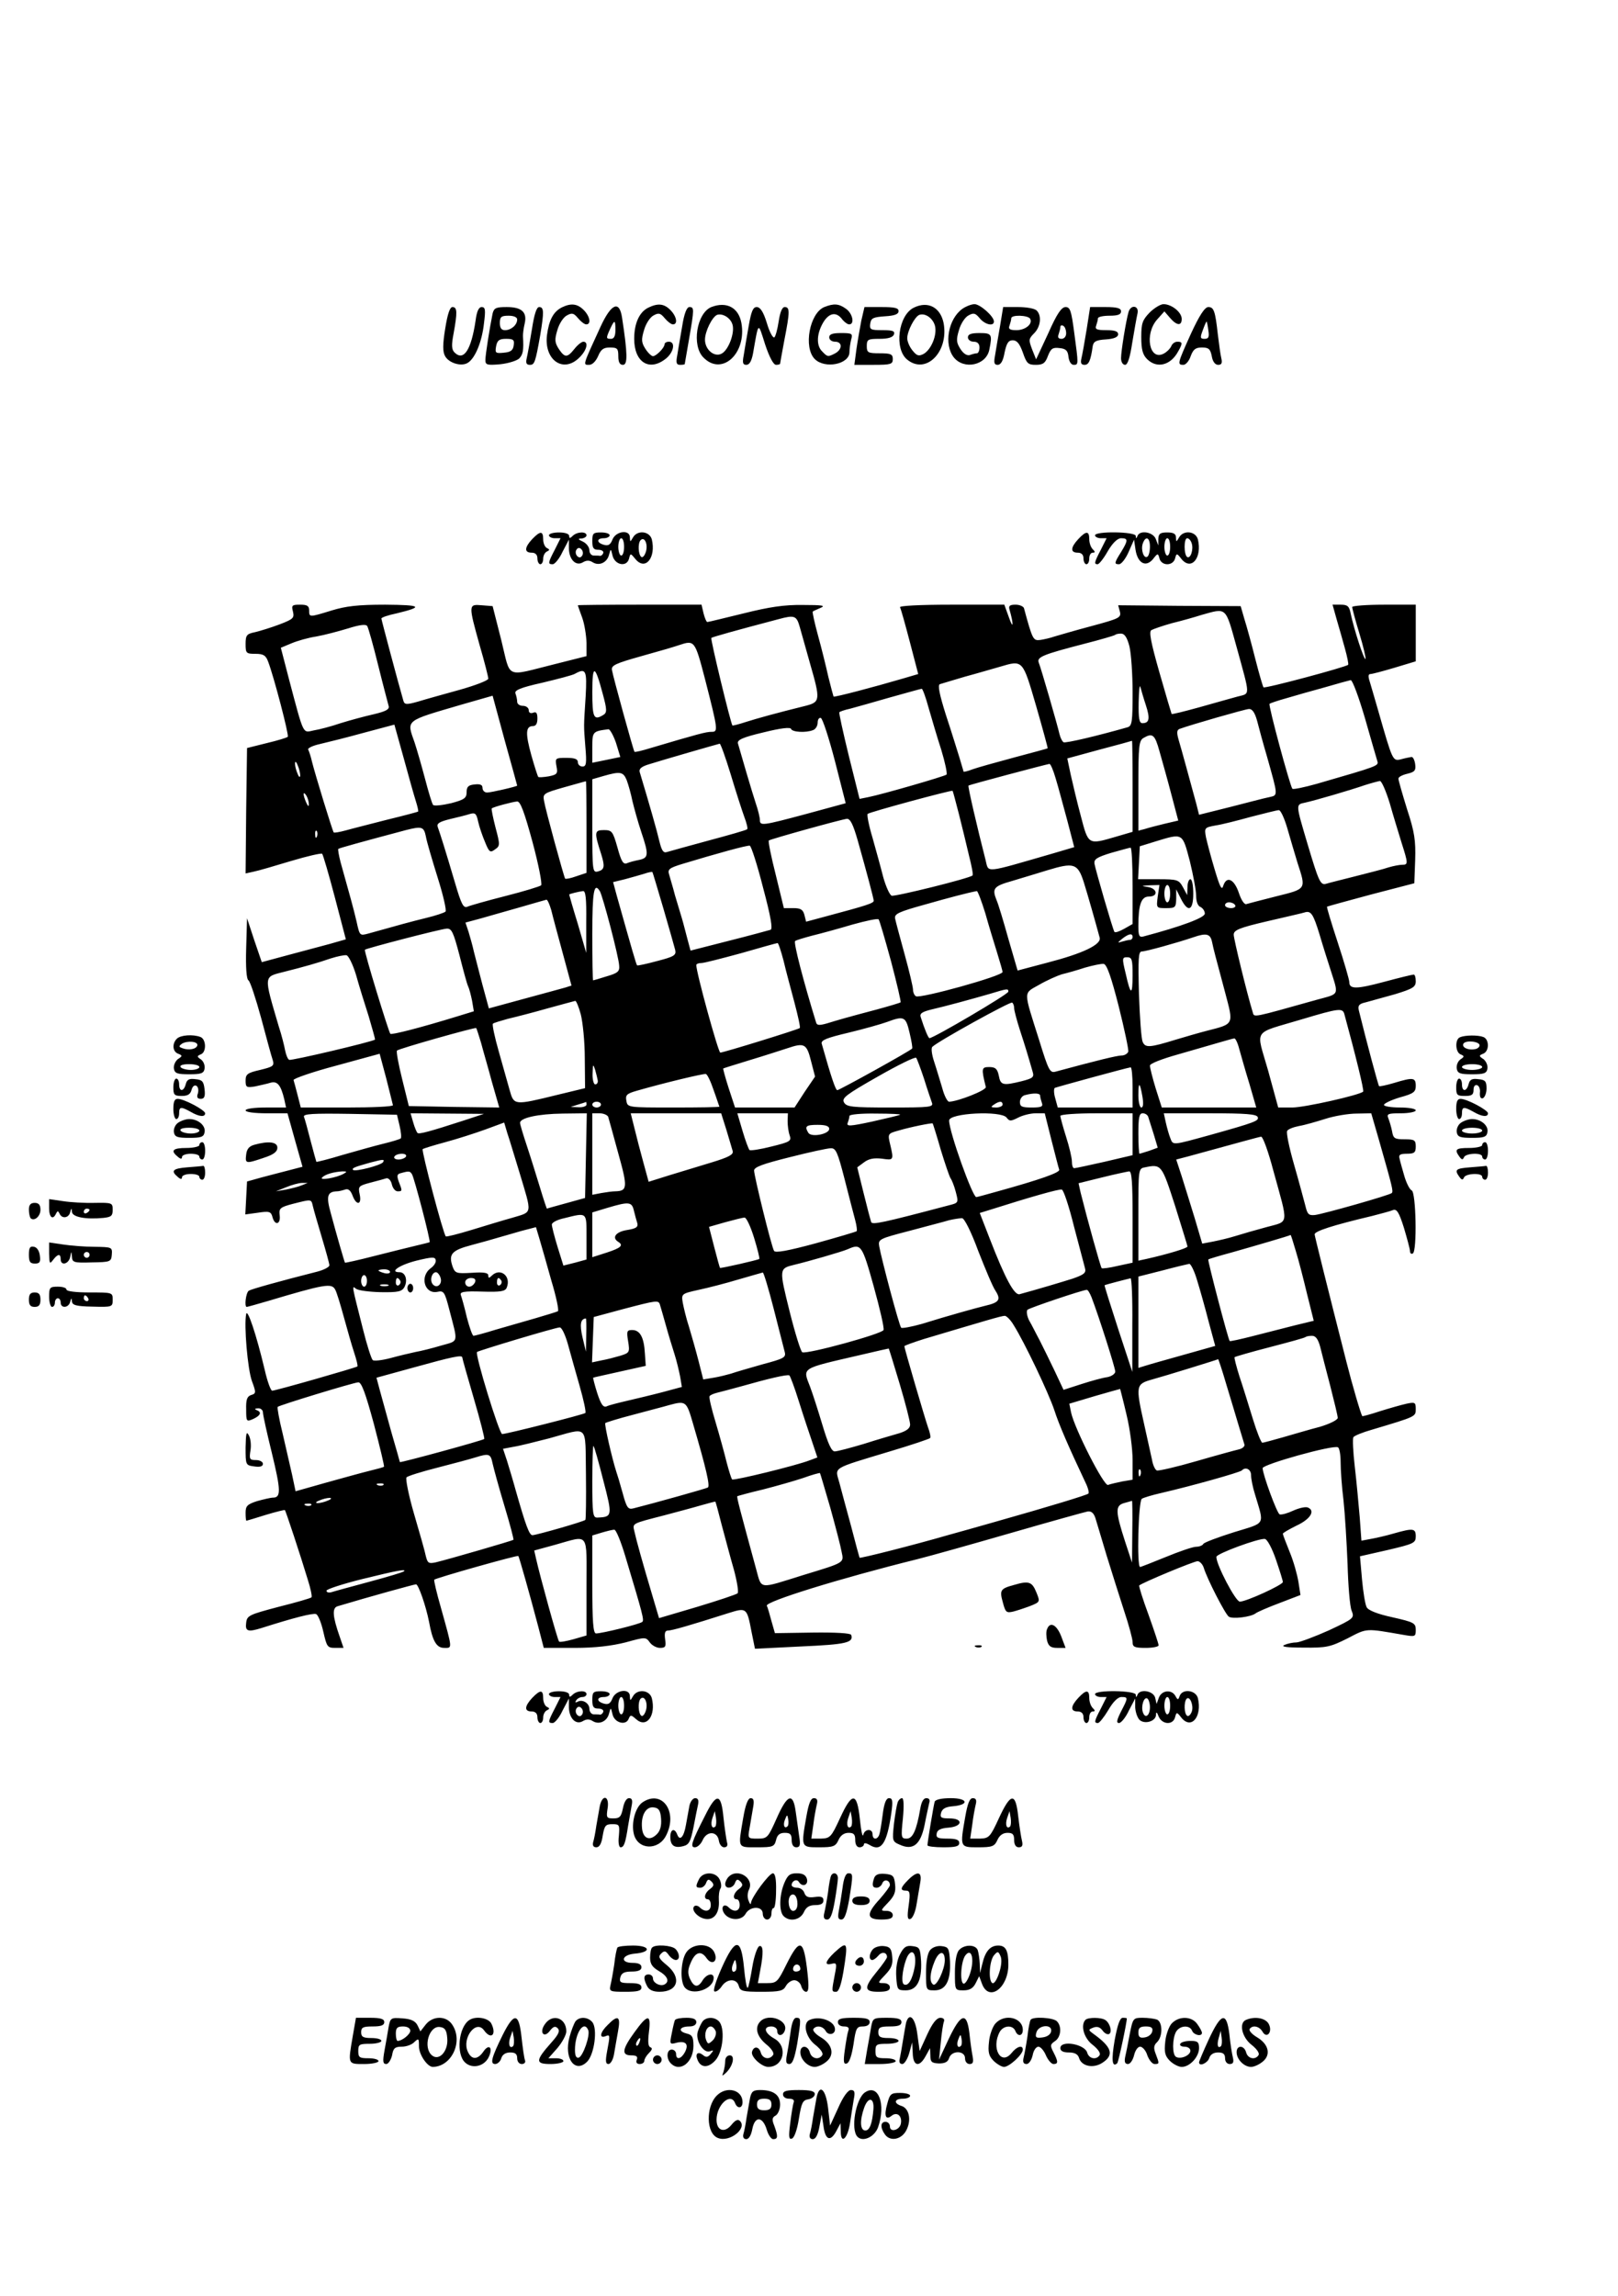 <?xml version="1.0" encoding="UTF-8" standalone="yes"?>
<svg version="1.0" xmlns="http://www.w3.org/2000/svg" width="147.997mm" height="209.973mm" viewBox="0 0 560 794" preserveAspectRatio="xMidYMid meet">
  <g transform="translate(0,794) scale(0.1,-0.1)" fill="#000000" stroke="none">
    <path d="M1945 6879 c-30 -15 -45 -44 -52 -97 -10 -86 57 -132 112 -77 26 25
33 55 14 55 -6 0 -20 -11 -31 -25 -25 -31 -33 -31 -54 0 -14 22 -15 32 -5 65
6 22 21 45 33 51 18 10 24 8 39 -10 9 -11 22 -21 28 -21 18 0 13 28 -9 50 -22
22 -44 24 -75 9z"/>
    <path d="M2244 6878 c-31 -15 -49 -54 -49 -108 0 -81 52 -114 109 -69 28 22
35 59 11 59 -8 0 -15 -4 -15 -9 0 -12 -29 -41 -40 -41 -5 0 -17 11 -26 25 -14
22 -15 32 -5 65 6 22 21 45 33 51 18 10 24 8 39 -10 9 -11 22 -21 28 -21 18 0
13 28 -9 50 -22 22 -43 24 -76 8z"/>
    <path d="M2462 6880 c-51 -21 -69 -134 -27 -175 64 -65 150 15 131 120 -10 54
-52 75 -104 55z m73 -60 c9 -28 -13 -88 -37 -101 -25 -14 -58 13 -58 48 0 29
25 79 42 86 19 6 46 -10 53 -33z"/>
    <path d="M2853 6880 c-51 -21 -73 -140 -33 -180 35 -35 120 -18 120 24 0 12 3
31 6 44 6 20 3 22 -35 22 -30 0 -41 -4 -41 -15 0 -8 9 -15 20 -15 26 0 26 -26
1 -40 -25 -13 -27 -13 -45 6 -20 19 -20 56 -1 93 20 39 46 47 67 22 9 -12 21
-21 27 -21 20 0 12 38 -11 54 -25 18 -42 19 -75 6z"/>
    <path d="M3163 6878 c-54 -26 -69 -143 -23 -180 65 -53 144 27 126 126 -11 55
-54 78 -103 54z m73 -63 c8 -32 -13 -82 -39 -97 -17 -9 -24 -7 -39 12 -10 12
-18 31 -18 42 0 25 26 75 42 81 21 7 47 -12 54 -38z"/>
    <path d="M3331 6874 c-49 -35 -65 -123 -30 -168 35 -44 112 -28 123 26 11 54
9 58 -34 58 -29 0 -40 -4 -40 -15 0 -8 9 -15 20 -15 13 0 20 -7 20 -20 0 -11
-4 -20 -9 -20 -5 0 -16 -3 -24 -6 -10 -3 -22 4 -33 21 -14 22 -15 32 -5 65 6
22 21 45 33 51 18 10 24 8 39 -10 18 -22 49 -29 49 -11 0 18 -48 60 -67 60
-10 0 -29 -7 -42 -16z"/>
    <path d="M3979 6861 c-25 -26 -29 -37 -29 -85 0 -43 5 -61 20 -76 34 -34 82
-22 108 27 16 28 15 33 -3 33 -9 0 -18 -7 -21 -15 -4 -9 -15 -20 -26 -26 -50
-27 -68 67 -23 118 l25 28 19 -22 c24 -28 41 -29 41 -4 0 23 -35 51 -63 51
-10 0 -32 -13 -48 -29z"/>
    <path d="M1541 6806 c-9 -55 -9 -80 -1 -95 13 -25 57 -38 79 -24 25 15 49 72
56 136 6 47 5 57 -8 57 -10 0 -17 -15 -21 -47 -15 -101 -41 -142 -73 -110 -10
10 -11 25 -3 66 13 72 13 91 -4 91 -9 0 -17 -24 -25 -74z"/>
    <path d="M1705 6858 c-10 -49 -25 -143 -25 -161 0 -17 5 -19 51 -15 28 3 57
12 66 20 13 14 16 27 13 78 0 8 2 27 6 43 9 39 -10 57 -62 57 -37 0 -44 -3
-49 -22z m85 -21 c0 -19 -21 -37 -42 -37 -13 0 -18 8 -18 25 0 21 5 25 30 25
18 0 30 -5 30 -13z m-12 -89 c-2 -18 -11 -24 -34 -26 -29 -3 -31 -1 -27 22 4
21 11 26 35 26 25 0 29 -4 26 -22z"/>
    <path d="M1841 6803 c-7 -43 -15 -88 -18 -100 -4 -17 -1 -23 11 -23 16 0 19 8
36 104 13 79 13 96 -4 96 -9 0 -17 -25 -25 -77z"/>
    <path d="M2079 6813 c-63 -137 -62 -133 -40 -133 11 0 23 12 31 30 10 24 19
30 41 30 26 0 29 -4 29 -30 0 -21 5 -30 16 -30 17 0 16 39 -3 163 -9 61 -37
50 -74 -30z m51 -13 c0 -20 -5 -30 -15 -30 -18 0 -18 2 -3 35 15 32 18 32 18
-5z"/>
    <path d="M2361 6813 c-7 -38 -14 -83 -17 -100 -5 -26 -3 -33 10 -33 9 0 16 1
16 3 0 1 7 40 15 87 18 104 18 110 1 110 -9 0 -18 -22 -25 -67z"/>
    <path d="M2591 6813 c-7 -38 -14 -83 -17 -100 -5 -26 -3 -33 9 -33 11 0 18 13
23 38 20 114 17 112 42 33 15 -45 29 -71 38 -71 8 0 14 2 14 4 0 2 7 40 15 83
19 97 19 113 1 113 -9 0 -16 -17 -21 -50 -4 -27 -11 -52 -15 -55 -5 -3 -17 19
-26 50 -12 39 -23 55 -35 55 -13 0 -19 -15 -28 -67z"/>
    <path d="M2981 6833 c-5 -27 -13 -72 -17 -100 l-7 -53 67 0 c59 0 66 2 66 20
0 17 -7 20 -45 20 -41 0 -45 2 -45 25 0 23 4 25 44 25 30 0 46 5 50 15 4 12
-4 15 -40 15 -41 0 -45 2 -42 23 3 19 10 22 51 25 33 2 47 7 47 18 0 11 -14
14 -59 14 l-59 0 -11 -47z"/>
    <path d="M3461 6813 c-7 -38 -14 -83 -17 -100 -5 -26 -3 -33 9 -33 11 0 19 14
24 43 7 32 13 42 28 42 15 0 24 -12 35 -42 13 -38 18 -43 45 -43 25 0 33 6 42
31 10 25 16 30 40 27 22 -2 29 -9 31 -30 2 -16 9 -28 18 -28 17 0 17 0 2 111
-10 76 -14 89 -30 89 -14 0 -30 -23 -60 -91 l-42 -90 -14 35 c-12 32 -12 36 7
55 23 23 27 61 9 79 -7 7 -35 12 -64 12 l-52 0 -11 -67z m104 27 c11 -18 -16
-40 -47 -40 -23 0 -29 4 -24 16 3 9 6 20 6 25 0 13 57 11 65 -1z m125 -51 c0
-11 -7 -19 -16 -19 -11 0 -14 5 -10 16 3 9 6 20 6 25 0 6 5 7 10 4 6 -3 10
-15 10 -26z"/>
    <path d="M3761 6803 c-7 -43 -15 -88 -18 -100 -4 -17 -1 -23 11 -23 14 0 21
14 28 65 3 16 12 21 46 23 28 2 42 8 42 18 0 10 -12 14 -41 14 -33 0 -40 3
-35 16 3 9 6 20 6 25 0 5 18 9 40 9 29 0 40 4 40 15 0 11 -13 15 -54 15 l-53
0 -12 -77z"/>
    <path d="M3906 6863 c-9 -31 -26 -136 -26 -160 0 -13 6 -23 14 -23 9 0 17 25
25 78 7 42 15 87 18 100 6 27 -23 32 -31 5z"/>
    <path d="M4122 6788 c-47 -104 -48 -108 -26 -108 8 0 20 14 25 30 9 24 17 30
39 30 23 0 29 -5 34 -30 3 -19 12 -30 22 -30 12 0 15 6 11 23 -3 12 -8 49 -12
82 -9 82 -14 95 -33 95 -12 0 -31 -29 -60 -92z m60 12 c4 -24 1 -30 -13 -30
-15 0 -16 4 -6 30 6 17 12 30 13 30 1 0 4 -13 6 -30z"/>
    <path d="M1842 6077 c-27 -29 -28 -47 -2 -47 13 0 20 -7 20 -20 0 -11 5 -20
10 -20 6 0 10 9 10 19 0 11 6 22 13 25 10 5 10 7 0 12 -7 3 -13 17 -13 30 0
30 -10 30 -38 1z"/>
    <path d="M1900 6090 c0 -5 9 -10 20 -10 l20 0 -20 -40 c-24 -46 -24 -50 -7
-50 7 0 23 19 34 43 l22 42 0 -31 c1 -39 25 -62 49 -47 12 7 22 7 33 0 22 -14
50 -2 57 26 6 22 6 22 12 -3 8 -33 49 -41 57 -11 5 20 5 20 23 -2 34 -40 71 6
56 69 -8 29 -50 33 -65 7 -10 -17 -10 -17 -11 0 0 28 -48 22 -60 -7 -7 -18
-14 -23 -29 -19 -27 7 -27 23 -1 23 11 0 20 5 20 10 0 6 -13 10 -30 10 -27 0
-30 -3 -30 -30 0 -24 4 -30 21 -30 11 0 19 -5 17 -11 -2 -6 -7 -10 -11 -10 -4
1 -14 1 -22 1 -8 0 -15 8 -15 18 0 11 -10 24 -22 30 -18 8 -19 11 -5 11 9 1
17 6 17 11 0 14 -33 13 -48 -2 -9 -9 -12 -9 -12 0 0 7 -14 12 -35 12 -19 0
-35 -4 -35 -10z m260 -40 c0 -16 -4 -30 -10 -30 -5 0 -10 14 -10 30 0 17 5 30
10 30 6 0 10 -13 10 -30z m76 -15 c-4 -14 -11 -23 -16 -20 -11 7 -13 48 -3 58
13 14 26 -12 19 -38z m-221 -15 c-5 -8 -11 -8 -17 -2 -6 6 -7 16 -3 22 5 8 11
8 17 2 6 -6 7 -16 3 -22z"/>
    <path d="M3732 6077 c-27 -29 -28 -47 -2 -47 13 0 20 -7 20 -20 0 -11 5 -20
10 -20 6 0 10 9 10 20 0 11 5 20 12 20 9 0 9 3 0 12 -7 7 -12 22 -12 35 0 29
-11 29 -38 0z"/>
    <path d="M3790 6090 c0 -5 9 -10 20 -10 l20 0 -20 -40 c-23 -44 -24 -50 -11
-50 5 0 21 20 35 45 17 29 34 45 46 45 25 0 25 -7 0 -48 -24 -38 -24 -42 -7
-42 8 0 23 19 33 42 l19 43 5 -34 c7 -47 35 -63 60 -34 17 22 18 22 23 3 3
-12 14 -20 27 -20 13 0 24 8 27 20 5 19 6 19 23 -3 34 -40 71 6 56 69 -8 29
-50 33 -65 7 -10 -17 -10 -17 -11 0 0 12 -8 17 -30 17 -24 0 -30 -4 -31 -22
l0 -23 -9 23 c-10 24 -55 31 -63 10 -4 -10 -6 -10 -6 0 -1 15 -141 17 -141 2z
m190 -39 c0 -17 -4 -32 -9 -35 -12 -8 -23 23 -16 45 10 29 25 22 25 -10z m70
-1 c0 -16 -4 -30 -10 -30 -5 0 -10 14 -10 30 0 17 5 30 10 30 6 0 10 -13 10
-30z m74 14 c8 -21 -3 -56 -15 -49 -12 8 -12 65 0 65 5 0 12 -7 15 -16z"/>
    <path d="M1014 5826 c5 -22 1 -26 -46 -44 -29 -11 -68 -23 -85 -27 -29 -6 -33
-10 -33 -41 0 -32 2 -34 34 -34 27 0 36 -5 44 -27 19 -49 73 -255 68 -260 -2
-3 -35 -13 -73 -22 l-68 -17 -3 -217 -2 -217 27 6 c16 3 74 20 130 37 57 17
105 28 108 25 3 -3 23 -71 44 -151 l38 -145 -56 -16 c-31 -8 -96 -26 -146 -39
l-89 -24 -26 76 -25 76 -3 -104 c-2 -66 1 -107 8 -111 6 -4 25 -62 44 -131 18
-68 36 -134 40 -145 6 -20 1 -23 -44 -34 -44 -10 -50 -15 -50 -37 0 -23 3 -25
33 -20 17 4 42 9 54 13 23 6 35 -8 47 -58 l6 -28 -70 0 c-40 0 -70 -4 -70 -10
0 -6 31 -10 73 -10 l72 0 26 -93 26 -92 -46 -12 c-25 -6 -68 -18 -96 -25 l-50
-14 -3 -57 -3 -57 44 6 c39 6 45 4 50 -15 8 -31 29 -26 25 6 -3 24 1 28 47 40
64 16 62 17 68 -9 3 -13 17 -61 31 -108 14 -47 26 -90 26 -96 0 -6 -19 -16
-42 -22 -130 -33 -227 -60 -237 -66 -10 -7 -16 -56 -7 -56 2 0 35 9 72 20 198
59 222 63 234 40 5 -8 18 -51 30 -95 12 -44 28 -100 36 -124 8 -24 13 -45 11
-47 -4 -4 -283 -84 -295 -84 -5 0 -17 33 -26 73 -29 122 -60 214 -64 192 -8
-38 5 -191 20 -232 15 -40 14 -43 -3 -48 -14 -5 -18 -16 -17 -50 0 -42 1 -43
24 -33 26 12 31 24 12 31 -8 3 -6 6 5 6 9 1 17 -6 17 -14 0 -9 14 -72 31 -141
31 -128 32 -154 4 -154 -8 0 -33 -6 -55 -12 -34 -11 -40 -17 -40 -40 0 -16 1
-28 3 -28 1 0 31 9 66 20 36 11 66 18 67 17 3 -3 54 -157 79 -240 10 -31 16
-60 13 -62 -2 -3 -54 -18 -114 -33 -102 -27 -109 -30 -112 -55 -4 -30 6 -33
54 -18 110 35 176 52 188 48 7 -3 18 -30 25 -61 12 -52 14 -56 41 -56 l29 0
-13 38 c-25 71 -27 100 -8 106 110 33 266 76 272 76 8 0 34 -74 45 -130 12
-67 26 -90 52 -90 29 0 30 -8 -11 139 -15 52 -25 95 -23 97 6 6 289 86 291 82
3 -4 39 -131 68 -241 l20 -77 107 0 c72 0 128 7 176 19 69 19 70 19 84 0 7
-10 23 -19 35 -19 19 0 22 4 18 30 -3 22 0 30 10 30 14 0 76 18 208 60 64 20
65 20 81 -64 l12 -59 161 8 c155 7 181 13 172 40 -2 6 -54 9 -133 8 l-131 -2
-12 42 c-6 23 -13 47 -16 53 -6 14 251 94 521 161 44 11 190 52 325 91 135 39
254 72 264 74 13 2 21 -5 27 -22 4 -14 22 -72 39 -130 18 -58 45 -144 61 -193
16 -48 29 -96 29 -107 0 -17 7 -20 45 -20 25 0 45 4 45 9 0 5 -16 53 -35 106
-20 54 -34 99 -32 101 9 9 189 84 202 84 7 0 17 -10 21 -22 12 -40 75 -162 87
-170 13 -9 76 -1 92 11 6 5 43 21 83 36 l73 28 -7 45 c-4 25 -17 72 -30 103
-13 32 -24 61 -24 64 0 3 21 15 47 28 48 22 67 52 39 63 -8 3 -30 -2 -50 -11
-19 -9 -40 -15 -47 -13 -9 3 -58 136 -59 160 0 13 246 82 261 72 5 -3 9 -26 9
-52 0 -26 4 -85 10 -132 5 -47 11 -146 14 -220 2 -74 8 -147 14 -161 10 -26 9
-27 -78 -68 -49 -22 -100 -41 -112 -42 -13 0 -32 -4 -43 -9 -13 -6 9 -9 67 -9
79 -1 92 2 152 32 69 36 61 35 194 12 40 -7 42 -6 42 17 0 24 -6 27 -81 44
-51 11 -84 24 -89 35 -5 9 -12 52 -16 96 l-7 80 97 22 c89 21 96 24 96 47 0
28 -9 29 -76 10 -27 -8 -63 -16 -80 -19 l-32 -6 -6 82 c-4 45 -11 124 -17 174
-6 51 -8 97 -5 102 3 5 32 17 64 26 154 46 152 45 152 72 0 23 -3 24 -32 18
-18 -4 -60 -16 -92 -26 -33 -11 -60 -18 -61 -17 -5 6 -35 109 -55 188 -66 259
-110 436 -110 441 0 11 61 31 200 64 30 8 62 16 71 20 13 5 21 -7 38 -61 11
-37 21 -74 21 -81 0 -8 5 -11 10 -8 15 9 11 212 -4 218 -7 3 -18 25 -25 48 -7
24 -15 52 -17 62 -4 13 1 17 25 17 26 0 31 4 31 25 0 22 -4 25 -39 25 -34 0
-39 3 -43 28 -3 15 -9 35 -13 45 -6 15 -1 17 44 17 28 0 51 5 51 10 0 6 -25
10 -55 10 -30 0 -55 4 -55 9 0 5 25 17 55 26 48 13 55 19 55 40 0 29 -9 30
-75 10 -27 -8 -51 -13 -52 -11 -3 3 -44 156 -70 262 -4 17 1 23 24 28 15 4 61
17 101 28 62 19 72 25 72 45 0 13 -3 23 -7 23 -5 0 -50 -11 -102 -25 -97 -26
-121 -26 -121 -1 0 8 -18 70 -40 137 -22 67 -39 123 -37 124 1 1 70 20 152 42
l150 39 3 81 c2 67 -2 96 -28 175 -16 52 -30 100 -30 106 0 6 14 13 31 17 25
6 30 11 27 33 -2 15 -8 26 -13 25 -6 -1 -22 -4 -36 -8 -29 -7 -29 -6 -78 165
-12 41 -25 87 -30 103 -6 18 -6 27 2 27 6 0 44 10 84 22 l73 22 0 98 0 98
-110 0 c-60 0 -110 -4 -110 -8 0 -5 11 -46 25 -92 14 -46 23 -85 21 -88 -5 -4
-39 100 -51 156 -5 27 -11 32 -35 32 l-28 0 14 -50 c8 -27 21 -73 29 -102 8
-29 13 -54 11 -56 -8 -8 -288 -83 -293 -78 -2 2 -15 46 -28 97 -13 52 -30 114
-38 139 l-13 45 -212 1 -212 2 6 -22 c5 -21 -2 -24 -98 -50 -57 -15 -114 -32
-128 -36 -14 -5 -36 -10 -49 -12 -25 -3 -27 -1 -57 110 -2 6 -15 12 -29 12
-20 0 -25 -4 -21 -17 14 -49 14 -72 -1 -30 l-17 47 -183 0 c-112 0 -182 -4
-178 -9 3 -5 18 -59 34 -120 l29 -111 -51 -15 c-102 -30 -239 -66 -242 -63 -1
2 -9 32 -18 68 -8 36 -24 101 -36 144 -12 44 -20 81 -18 82 1 2 14 7 27 13 19
8 6 10 -61 10 -65 1 -117 -7 -205 -29 -66 -16 -122 -30 -126 -30 -3 0 -9 14
-13 30 l-7 30 -214 0 c-118 0 -214 -1 -214 -2 0 -2 7 -21 15 -43 8 -22 14 -61
15 -87 l0 -46 -107 -27 c-178 -44 -154 -55 -188 82 l-30 118 -38 3 c-46 4 -46
2 -7 -138 17 -58 30 -110 30 -116 0 -6 -44 -23 -97 -38 -54 -15 -119 -33 -145
-41 -42 -12 -48 -11 -52 3 -18 62 -76 280 -76 284 0 4 24 12 53 18 95 23 86
29 -40 30 -94 0 -136 -5 -185 -20 -78 -24 -78 -24 -78 0 0 16 -7 20 -31 20
-28 0 -31 -2 -25 -24z m3265 -119 c49 -179 49 -163 4 -175 -21 -6 -80 -22
-132 -37 -51 -14 -94 -25 -96 -23 -1 2 -20 66 -42 143 -30 105 -37 142 -28
147 7 4 39 15 71 24 33 8 79 21 104 29 86 24 81 29 119 -108z m-1511 66 c6
-21 22 -78 36 -128 36 -125 35 -132 -16 -145 -101 -25 -166 -43 -207 -56 -24
-8 -45 -13 -46 -12 -6 7 -77 300 -73 303 3 3 81 25 233 65 55 15 62 12 73 -27z
m-1459 -133 c17 -69 34 -132 36 -140 4 -12 -9 -19 -51 -29 -31 -7 -83 -21
-115 -31 -32 -11 -74 -22 -93 -25 -39 -8 -33 -22 -86 178 l-28 108 36 15 c21
9 60 20 87 24 28 5 77 18 110 28 41 13 62 15 66 8 4 -6 21 -67 38 -136z m2600
66 c6 -25 11 -97 11 -160 0 -101 -2 -115 -17 -120 -105 -30 -215 -56 -222 -52
-5 3 -11 16 -14 28 -7 31 -64 229 -72 248 -7 19 16 28 159 65 55 14 102 28
105 30 2 3 12 5 21 5 12 0 21 -13 29 -44z m-1469 -113 c46 -180 46 -183 22
-183 -18 0 -45 -7 -210 -56 -29 -9 -54 -15 -56 -13 -4 5 -74 259 -78 283 -3
16 13 23 102 48 58 16 116 33 130 38 54 18 55 17 90 -117z m1146 -93 c23 -80
41 -146 40 -147 -1 -1 -53 -15 -117 -32 -63 -17 -128 -35 -144 -41 -15 -6 -29
-9 -30 -8 0 2 -7 23 -14 48 -8 25 -28 91 -47 148 -23 73 -29 104 -21 107 7 2
46 14 87 26 41 11 95 27 120 34 81 24 79 26 126 -135z m-1500 42 c15 -55 15
-65 3 -73 -34 -21 -39 -11 -39 79 0 97 9 96 36 -6z m-59 -9 c-7 -111 -7 -97
-1 -175 5 -58 3 -68 -10 -68 -9 0 -16 7 -16 15 0 11 -11 15 -40 15 -38 0 -39
-1 -34 -29 5 -25 3 -29 -27 -35 -18 -3 -34 -4 -36 -2 -2 2 -13 36 -24 75 -21
76 -20 101 6 101 10 0 15 9 15 26 0 19 -4 25 -15 20 -9 -3 -15 0 -15 9 0 8 -9
15 -20 15 -11 0 -20 6 -20 14 0 8 -3 21 -6 29 -4 11 17 20 93 37 54 13 105 26
113 31 38 21 42 12 37 -78z m2697 -75 c21 -73 40 -140 43 -149 5 -17 4 -17
-210 -79 -43 -12 -81 -20 -84 -17 -8 9 -84 289 -79 294 2 2 28 11 57 19 30 9
90 26 134 38 44 13 85 24 90 25 6 0 28 -59 49 -131z m-758 44 c15 -46 12 -62
-12 -62 -11 0 -14 16 -13 73 1 39 3 63 6 52 3 -11 11 -39 19 -63z m-752 -9
c11 -38 30 -103 44 -146 13 -43 21 -81 18 -85 -7 -6 -221 -68 -271 -78 l-30
-6 -37 148 c-20 82 -35 150 -33 152 2 2 18 8 37 12 18 5 80 22 138 39 58 16
107 30 110 30 3 1 14 -29 24 -66z m-1424 -269 c0 -3 -90 -24 -104 -24 -9 0
-16 7 -16 16 0 11 -8 14 -27 12 -22 -2 -28 -8 -28 -27 0 -20 -8 -26 -54 -38
-30 -7 -58 -10 -62 -6 -4 5 -16 45 -28 91 -12 45 -28 101 -36 125 -28 80 -36
73 165 132 l105 30 42 -155 c24 -85 43 -156 43 -156z m2561 224 c6 -24 21 -79
34 -123 39 -139 39 -134 8 -141 -16 -3 -76 -19 -135 -34 l-108 -27 -9 36 c-23
84 -51 188 -61 221 -8 27 -7 36 2 40 41 15 226 68 240 69 12 1 21 -12 29 -41z
m-1461 -140 l37 -145 -136 -37 c-153 -41 -161 -42 -161 -21 0 8 -6 34 -14 57
-13 39 -51 169 -62 208 -3 12 16 21 88 38 60 15 94 19 96 12 4 -11 51 -14 76
-4 9 3 16 15 16 26 0 11 5 18 11 16 6 -2 28 -69 49 -150z m-1451 -137 c6 -19
10 -36 8 -37 -1 -1 -49 -14 -107 -28 -58 -15 -122 -31 -143 -37 -22 -6 -40 -9
-42 -7 -4 4 -64 200 -75 244 -4 18 -10 36 -13 42 -4 5 14 14 41 20 26 6 94 23
152 39 l105 28 32 -115 c17 -63 36 -130 42 -149z m693 201 l15 -49 -48 -10
-49 -10 0 53 c0 55 1 56 56 63 5 0 17 -21 26 -47z m1881 -29 c9 -32 28 -99 41
-149 l24 -91 -47 -11 c-25 -6 -56 -14 -68 -18 l-23 -6 0 155 c0 138 2 157 18
166 31 18 39 12 55 -46z m-93 -121 l0 -158 -58 -17 c-96 -28 -95 -29 -121 71
-13 48 -28 112 -35 143 l-12 57 110 30 c61 16 112 30 114 31 1 1 2 -70 2 -157z
m-1391 41 c18 -60 39 -125 47 -147 8 -21 13 -41 10 -43 -2 -3 -62 -20 -133
-39 -70 -19 -135 -37 -145 -40 -12 -4 -18 5 -26 38 -8 35 -34 126 -68 239 -3
11 6 19 33 27 44 14 235 69 244 71 3 0 20 -47 38 -106z m-1490 -3 c0 -9 -4 -8
-9 5 -5 11 -9 27 -9 35 0 9 4 8 9 -5 5 -11 9 -27 9 -35z m2615 -12 c9 -29 26
-94 40 -145 l24 -92 -71 -21 c-246 -71 -224 -69 -236 -23 -28 109 -62 255 -59
257 3 3 267 73 280 75 4 1 14 -23 22 -51z m-1485 -5 c6 -16 15 -48 20 -73 6
-25 19 -72 30 -105 27 -80 26 -91 -6 -98 -16 -3 -35 -8 -44 -12 -12 -4 -19 7
-32 55 -16 56 -19 60 -47 60 -33 0 -34 -7 -9 -84 13 -42 11 -53 -11 -59 -19
-5 -20 0 -20 157 l0 162 38 11 c59 17 69 15 81 -14z m-139 -162 l0 -159 -36
-12 c-19 -7 -36 -10 -38 -8 -4 5 -69 242 -73 269 -5 25 -1 27 69 47 40 11 74
21 76 21 1 1 2 -71 2 -158z m2780 82 c12 -43 31 -104 41 -137 23 -72 23 -76 2
-76 -9 0 -30 -4 -47 -9 -17 -6 -69 -19 -116 -31 -47 -12 -92 -23 -101 -26 -19
-5 -25 9 -63 136 -42 142 -42 138 -9 145 36 8 156 43 208 61 22 7 45 13 51 14
6 0 21 -35 34 -77z m-1491 -38 c11 -44 27 -109 35 -144 9 -35 15 -66 12 -68
-10 -10 -269 -74 -280 -70 -7 3 -20 32 -29 64 -8 32 -25 93 -37 136 -13 43
-20 80 -17 83 5 6 290 83 294 80 1 -1 11 -38 22 -81z m-2250 35 c0 -10 -3 -8
-9 5 -12 27 -12 43 0 25 5 -8 9 -22 9 -30z m774 -131 c21 -78 34 -145 30 -150
-4 -4 -60 -21 -123 -37 -63 -16 -123 -33 -132 -37 -14 -6 -21 7 -43 82 -33
112 -53 175 -60 194 -4 12 6 18 42 27 26 6 58 14 70 18 18 5 22 1 28 -27 4
-18 15 -50 24 -71 14 -35 18 -37 34 -25 18 12 18 16 2 76 -9 35 -15 65 -13 66
5 5 72 23 88 24 11 1 25 -37 53 -140z m2612 49 c10 -35 26 -89 36 -122 30 -92
31 -89 -73 -115 -51 -13 -98 -25 -104 -27 -7 -3 -18 14 -26 38 -16 48 -42 61
-54 26 -5 -18 -11 -8 -30 56 -13 43 -26 93 -30 111 -6 33 -5 34 33 41 21 3 76
17 123 30 47 12 90 23 96 23 6 1 19 -27 29 -61z m-1486 -45 c33 -117 54 -197
55 -207 1 -9 -25 -17 -167 -55 l-67 -18 -6 24 c-5 18 -13 23 -38 23 l-33 0
-28 115 c-16 63 -27 117 -24 119 6 5 251 73 270 75 12 1 22 -20 38 -76z
m-1495 15 c3 -18 22 -82 41 -143 19 -60 31 -113 27 -117 -4 -4 -34 -14 -67
-22 -53 -13 -93 -24 -200 -54 -30 -8 -30 -8 -41 42 -11 47 -22 86 -55 204 -6
23 -10 45 -8 47 4 3 80 24 234 65 55 14 62 12 69 -22z m-377 0 c-3 -8 -6 -5
-6 6 -1 11 2 17 5 13 3 -3 4 -12 1 -19z m3021 -85 c12 -49 22 -103 22 -121 0
-20 6 -35 15 -38 8 -4 15 -14 15 -23 0 -14 -80 -44 -212 -79 -15 -4 -18 2 -18
36 0 74 10 102 36 102 34 0 30 28 -3 33 -25 4 -24 4 6 6 l34 1 -6 -40 c-5 -40
-5 -40 29 -40 32 0 34 2 35 33 l0 32 16 -32 c25 -50 43 -42 43 17 0 28 -4 50
-10 50 -5 0 -10 -12 -10 -27 l-1 -28 -15 28 c-14 25 -19 27 -85 27 l-70 0 3
57 3 57 55 17 c95 29 92 30 118 -68z m-1477 -92 c27 -101 34 -143 26 -146 -7
-2 -72 -20 -144 -38 l-133 -34 -11 41 c-6 22 -14 55 -19 71 -5 17 -16 53 -24
80 -7 28 -17 59 -20 71 -6 18 0 23 46 37 119 36 224 65 233 63 5 -1 26 -66 46
-145z m1279 7 l0 -133 -30 -17 c-16 -9 -31 -14 -33 -10 -6 10 -65 213 -69 236
-2 15 8 22 57 37 33 9 63 18 68 18 4 1 7 -59 7 -131z m-169 12 c15 -48 41
-140 55 -192 7 -24 -58 -55 -182 -87 l-102 -27 -32 110 c-17 61 -35 121 -41
134 -16 40 -10 48 54 66 34 10 89 27 122 37 92 28 105 24 126 -41z m-1455 -91
c20 -68 38 -133 41 -144 4 -18 -4 -23 -62 -38 -37 -10 -69 -17 -70 -15 -3 3
-17 52 -70 240 l-13 48 41 10 c23 6 53 15 67 19 14 5 26 7 28 6 1 -1 18 -58
38 -126z m1754 51 c0 -16 -4 -30 -10 -30 -5 0 -10 14 -10 30 0 17 5 30 10 30
6 0 10 -13 10 -30z m-1974 9 c10 -16 66 -229 67 -258 2 -20 -5 -26 -43 -37
-25 -8 -46 -14 -47 -14 -2 0 -3 72 -3 160 0 148 6 181 26 149z m-47 -106 l0
-108 -29 100 c-17 55 -30 101 -30 102 0 2 32 10 48 12 9 1 12 -26 11 -106z
m1381 30 c12 -43 31 -105 41 -137 10 -33 19 -63 19 -67 0 -14 -286 -93 -300
-84 -6 4 -10 14 -10 23 0 9 -13 64 -29 122 -16 58 -31 114 -33 124 -3 16 12
23 102 48 88 25 149 41 181 47 3 0 16 -34 29 -76z m-1502 10 c5 -21 23 -88 40
-150 l30 -111 -22 -7 c-11 -3 -76 -21 -143 -39 l-121 -33 -22 81 c-12 45 -25
97 -30 116 -4 19 -13 50 -18 67 l-11 33 52 14 c29 8 90 26 137 39 47 14 88 25
91 26 4 1 11 -16 17 -36z m2367 17 c3 -5 -3 -10 -14 -10 -12 0 -21 5 -21 10 0
6 6 10 14 10 8 0 18 -4 21 -10z m292 -101 c12 -41 29 -94 37 -119 30 -95 34
-85 -46 -107 -225 -63 -217 -62 -222 -44 -20 65 -66 254 -66 269 0 16 19 24
118 47 64 15 122 28 127 30 22 7 30 -4 52 -76z m-1483 -93 c20 -76 35 -140 33
-142 -2 -2 -39 -13 -83 -25 -106 -28 -133 -36 -172 -48 -25 -7 -34 -7 -37 2
-44 143 -79 277 -73 283 3 3 30 11 60 19 29 7 91 24 138 38 47 13 88 22 91 18
3 -3 22 -68 43 -145z m-1494 22 c13 -51 26 -100 30 -108 4 -8 10 -31 14 -51
l6 -36 -52 -16 c-136 -42 -232 -66 -237 -62 -6 7 -92 287 -88 291 5 5 263 72
283 73 17 1 23 -11 44 -91z m2330 62 c0 -5 -4 -10 -9 -10 -5 0 -18 -3 -28 -6
-16 -5 -16 -4 1 10 23 18 36 20 36 6z m275 -17 c6 -29 10 -43 45 -174 30 -114
33 -109 -65 -134 -27 -7 -75 -21 -105 -30 -91 -28 -106 -29 -115 -8 -5 10 -10
84 -13 166 -3 123 -2 147 10 147 14 0 122 30 178 49 46 16 59 12 65 -16z
m-1483 -65 c8 -35 26 -100 38 -146 12 -46 21 -85 18 -87 -5 -5 -264 -85 -275
-85 -7 0 -84 280 -83 303 0 4 8 7 18 7 9 0 71 16 137 34 66 19 123 35 126 35
3 1 12 -27 21 -61z m-1480 -48 c10 -36 30 -101 44 -144 13 -44 23 -80 22 -81
-11 -8 -291 -74 -297 -70 -5 2 -11 17 -14 32 -3 16 -12 53 -22 83 -53 181 -54
171 20 190 64 16 117 31 160 46 22 7 46 12 54 11 7 -1 22 -31 33 -67z m2688
-2 c0 -72 -7 -71 -24 6 -13 53 -12 56 5 56 17 0 19 -8 19 -62z m-48 -108 c20
-80 35 -151 33 -157 -3 -7 -13 -13 -23 -13 -15 0 -85 -17 -229 -56 -19 -5 -24
4 -56 108 -56 177 -56 161 0 193 26 15 62 31 78 36 17 4 53 14 80 23 28 8 57
14 65 13 11 -2 26 -45 52 -147z m-382 51 c0 -9 -259 -161 -273 -161 -4 0 -17
31 -30 72 -5 13 4 19 36 27 52 12 136 35 202 54 62 19 65 19 65 8z m-1480 -78
c7 -27 14 -95 14 -152 l1 -104 -95 -23 c-151 -37 -151 -37 -166 16 -7 25 -24
85 -38 135 -14 49 -23 92 -20 95 3 3 27 10 52 17 26 6 88 22 137 36 50 14 93
25 96 26 3 1 12 -20 19 -46z m1500 21 c0 -7 9 -42 20 -76 19 -58 28 -88 44
-144 6 -19 1 -23 -38 -33 -65 -16 -73 -14 -79 19 -5 24 -12 30 -33 30 -27 0
-28 -4 -12 -69 3 -11 -96 -50 -127 -51 -6 0 -17 21 -24 48 -8 26 -20 67 -28
91 -8 24 -11 47 -6 51 19 19 269 157 276 153 4 -2 7 -11 7 -19z m1143 -21 c39
-143 69 -265 65 -268 -12 -12 -203 -55 -245 -55 l-49 0 -35 128 c-42 148 -57
125 116 177 130 39 142 40 148 18z m-1505 -64 c7 -29 11 -53 9 -55 -8 -9 -252
-144 -259 -144 -6 0 -21 44 -54 161 -3 12 17 20 93 38 54 13 114 30 133 37 59
22 65 19 78 -37z m-1483 -35 c7 -27 25 -88 38 -137 l25 -87 -156 2 -157 3 -23
93 c-13 52 -21 96 -18 99 7 7 270 81 274 78 2 -2 9 -25 17 -51z m2624 -21 c6
-21 21 -75 35 -120 l24 -83 -164 0 -163 0 -21 66 c-11 36 -20 72 -20 79 0 7
41 23 98 39 53 15 117 34 142 41 25 7 48 14 52 14 4 1 12 -16 17 -36z m-1482
-42 l14 -54 -36 -53 -35 -54 -103 0 -103 0 -22 67 c-12 37 -20 68 -19 68 1 1
43 14 92 29 50 15 108 34 130 41 59 20 67 16 82 -44z m-1447 -153 c0 -5 -72
-8 -160 -8 l-159 0 -11 43 c-6 23 -12 46 -14 52 -1 5 65 28 148 50 l150 41 23
-86 c12 -47 22 -88 23 -92z m1838 92 c11 -36 24 -73 27 -82 7 -17 -4 -18 -144
-18 -134 0 -151 2 -160 18 -8 15 8 27 117 89 70 40 129 69 133 65 3 -4 15 -36
27 -72z m-1129 -7 c1 -7 -3 -13 -9 -13 -5 0 -10 17 -9 38 1 33 2 34 9 12 4
-14 8 -31 9 -37z m1851 -23 l0 -70 -130 0 -129 0 -9 33 c-5 17 -5 33 -1 35 10
4 251 70 262 71 4 1 7 -30 7 -69z m-1450 -10 c11 -30 19 -56 20 -57 0 -2 -71
-3 -159 -3 -158 0 -159 0 -163 23 -4 20 1 25 36 35 90 26 231 60 239 58 5 -1
17 -26 27 -56z m1484 -22 c4 -24 3 -38 -4 -38 -5 0 -10 19 -10 42 0 49 5 47
14 -4z m-354 3 c0 -5 3 -16 6 -25 5 -13 -2 -16 -35 -16 -34 0 -41 3 -41 19 0
11 8 22 18 24 30 8 52 7 52 -2z m-1570 -31 c0 -5 -12 -10 -27 -9 l-28 1 25 8
c14 4 26 8 28 9 1 1 2 -3 2 -9z m50 0 c0 -5 -7 -10 -15 -10 -8 0 -15 5 -15 10
0 6 7 10 15 10 8 0 15 -4 15 -10z m1390 0 c0 -5 -10 -10 -22 -10 -19 0 -20 2
-8 10 19 13 30 13 30 0z m-2087 -73 c5 -21 7 -41 4 -44 -4 -3 -30 -11 -59 -18
-29 -7 -93 -25 -142 -39 -49 -15 -90 -25 -91 -24 -1 2 -10 35 -20 73 -10 39
-20 76 -23 83 -3 10 30 12 159 10 l163 -3 9 -38z m222 18 c-120 -39 -155 -48
-160 -43 -3 3 -10 19 -15 37 l-9 31 127 -1 127 -1 -70 -23z m423 -121 l-3
-147 -65 -18 c-36 -10 -66 -18 -67 -19 -1 0 -12 33 -24 73 -12 39 -32 104 -45
143 -13 39 -24 75 -24 81 0 17 62 31 148 32 l83 1 -3 -146z m77 134 c2 -7 18
-64 35 -127 33 -118 32 -130 -11 -131 -9 0 -31 -3 -48 -6 l-31 -6 0 141 0 141
25 0 c14 0 27 -6 30 -12z m409 -45 c10 -32 19 -65 22 -74 3 -12 -14 -21 -73
-39 -43 -13 -109 -33 -148 -45 l-70 -22 -18 66 c-10 36 -24 90 -31 119 l-13
52 156 0 157 0 18 -57z m212 30 c0 -16 3 -38 7 -49 7 -20 2 -23 -63 -39 -39
-10 -73 -15 -76 -12 -3 3 -14 32 -24 66 l-18 61 87 0 88 0 -1 -27z m389 22
c-5 -3 -50 -13 -98 -24 -75 -16 -88 -17 -83 -4 3 8 6 19 6 24 0 5 42 9 93 8
50 0 88 -2 82 -4z m369 -10 c10 -13 14 -13 40 0 15 8 43 15 60 15 l32 0 23
-92 c13 -51 25 -98 27 -103 4 -10 -68 -35 -216 -76 -36 -10 -68 -19 -71 -19
-13 0 -94 226 -94 265 0 26 180 35 199 10z m436 -57 l0 -73 -98 -23 c-53 -12
-100 -22 -104 -22 -5 0 -8 10 -8 23 0 12 -9 51 -20 85 -11 35 -20 68 -20 73 0
5 56 9 125 9 l125 0 0 -72z m54 60 c2 -7 11 -34 19 -60 l14 -47 -30 -11 c-16
-5 -32 -10 -33 -10 -2 0 -4 32 -4 70 0 56 3 70 15 70 9 0 17 -6 19 -12z m379
-1 c5 -13 -7 -18 -168 -63 -127 -35 -125 -35 -134 -11 -5 12 -12 37 -16 55
l-7 32 160 0 c124 0 161 -3 165 -13z m421 -84 c45 -158 49 -173 43 -179 -6 -7
-235 -72 -266 -76 -21 -2 -26 2 -33 32 -5 19 -22 83 -39 142 -17 59 -28 112
-24 117 3 6 21 13 41 17 19 3 60 15 92 25 31 10 80 18 107 18 l51 1 28 -97z
m-2976 -108 c44 -147 46 -135 -23 -156 -33 -9 -98 -29 -144 -43 -46 -14 -86
-24 -88 -22 -9 9 -85 297 -80 302 2 2 37 13 78 24 41 11 103 31 139 44 l65 24
11 -37 c7 -20 25 -81 42 -136z m1458 79 c15 -49 30 -93 34 -99 4 -5 13 -27 18
-47 10 -38 10 -38 -26 -47 -227 -60 -264 -68 -267 -57 -2 6 -14 51 -26 100
l-22 89 23 17 c17 13 35 16 62 13 41 -6 42 -6 29 49 -9 37 -8 38 28 48 44 13
115 27 119 25 1 -1 14 -42 28 -91z m-386 72 c0 -18 -61 -30 -72 -14 -14 23 -9
28 32 28 27 0 40 -4 40 -14z m1537 -144 c53 -193 56 -174 -24 -196 -37 -10
-86 -24 -108 -31 -22 -7 -57 -15 -77 -19 l-37 -7 -26 88 c-15 48 -35 114 -45
145 l-19 58 42 11 c176 48 243 67 252 68 6 0 25 -52 42 -117z m-1484 -29 c15
-60 32 -124 37 -143 5 -19 7 -36 5 -38 -2 -2 -66 -21 -142 -42 -96 -26 -140
-34 -144 -26 -9 15 -69 259 -69 278 0 12 31 23 123 46 67 17 131 31 142 31 18
1 24 -13 48 -106z m-1518 77 c-3 -5 -15 -10 -26 -10 -11 0 -17 5 -14 10 3 6
15 10 26 10 11 0 17 -4 14 -10z m-79 -19 c-7 -11 -96 -34 -104 -27 -5 6 4 10
58 25 46 12 52 13 46 2z m2741 -151 c23 -74 43 -138 43 -141 0 -6 -71 -27
-142 -43 l-28 -6 0 159 c0 158 0 160 23 164 57 12 58 9 104 -133z m-2877 111
c-24 -14 -87 -25 -75 -13 11 11 39 19 70 21 16 0 17 -1 5 -8z m236 -2 c8 -13
65 -231 61 -235 -1 -1 -22 -6 -47 -12 -25 -6 -90 -22 -145 -36 -54 -14 -100
-24 -101 -23 -2 3 -29 96 -49 171 -17 60 -12 75 22 76 6 0 18 3 27 6 11 4 19
-2 26 -20 13 -36 33 -34 25 3 -6 28 -4 30 37 41 24 6 49 13 55 15 7 2 16 -7
19 -20 3 -14 12 -25 20 -25 17 0 17 1 4 34 -7 20 -6 26 8 29 28 8 31 7 38 -4z
m2494 -147 l0 -159 -51 -11 c-29 -7 -54 -10 -56 -8 -4 4 -50 170 -73 262 l-7
32 81 20 c44 11 87 20 94 21 9 1 12 -37 12 -157z m-2875 109 c-11 -5 -36 -11
-55 -15 l-35 -6 35 14 c19 8 44 15 55 15 l20 0 -20 -8z m2672 -142 c18 -68 35
-133 38 -144 5 -17 -2 -23 -42 -37 -41 -13 -125 -38 -184 -54 -18 -5 -50 54
-103 191 l-35 90 42 13 c126 40 233 71 242 68 6 -1 25 -58 42 -127z m-1523 54
c4 -16 9 -35 12 -44 3 -13 -5 -18 -36 -23 -38 -6 -54 -26 -30 -41 19 -12 9
-21 -40 -37 l-50 -16 0 78 0 77 53 16 c74 22 84 21 91 -10z m-164 -91 l0 -78
-40 -11 -40 -10 -20 64 c-11 36 -20 71 -20 78 0 7 19 17 43 22 80 20 77 22 77
-65z m580 -3 c12 -39 20 -72 18 -73 -5 -4 -133 -33 -136 -31 -1 1 -10 33 -20
72 l-18 70 56 16 c30 8 60 16 67 16 6 1 21 -31 33 -70z m776 -46 c24 -61 50
-124 60 -138 19 -30 12 -40 -36 -51 -29 -7 -127 -34 -220 -63 -36 -10 -68 -16
-71 -13 -7 7 -68 237 -76 282 -4 24 0 26 104 53 59 16 122 32 138 37 17 4 37
7 45 7 8 -1 31 -46 56 -114z m-1478 -101 c17 -56 27 -104 23 -107 -4 -2 -39
-13 -77 -24 -38 -11 -100 -29 -139 -40 -38 -12 -73 -21 -76 -21 -4 0 -14 29
-23 63 -8 35 -18 70 -21 78 -4 11 10 14 74 12 65 -2 80 1 85 14 16 40 -23 70
-52 41 -9 -9 -12 -9 -12 1 0 9 -15 12 -57 9 -54 -3 -58 -2 -67 23 -14 42 -2
55 66 73 34 9 77 21 93 26 17 5 53 15 80 23 l50 13 12 -40 c7 -23 25 -87 41
-144z m2577 101 c10 -32 27 -99 39 -149 l23 -92 -66 -16 c-36 -9 -101 -26
-145 -37 -43 -11 -79 -19 -80 -17 -6 8 -77 280 -74 282 1 2 39 13 83 25 74 21
198 57 202 60 1 0 9 -25 18 -56z m-1461 -122 c21 -76 37 -144 34 -151 -4 -13
-262 -84 -281 -77 -5 1 -25 65 -44 141 -37 149 -37 149 17 162 46 11 165 45
185 54 45 20 49 15 89 -129z m-1533 63 c-39 -28 -22 -90 22 -82 23 5 26 1 42
-61 31 -119 34 -107 -29 -125 -30 -9 -70 -19 -88 -22 -18 -4 -57 -13 -86 -21
-30 -8 -58 -11 -62 -7 -5 5 -20 52 -33 104 -40 158 -40 155 -25 143 7 -6 45
-11 85 -12 62 -1 74 2 83 18 12 24 3 51 -17 51 -37 0 -1 25 58 40 54 13 65 14
67 2 2 -8 -6 -20 -17 -28z m2652 -41 c10 -32 28 -96 40 -143 l23 -85 -110 -31
c-61 -17 -121 -34 -133 -38 l-23 -7 0 158 0 158 83 21 c45 12 87 22 93 23 5 1
18 -25 27 -56z m-2793 28 c0 -5 -9 -7 -20 -4 -11 3 -20 7 -20 9 0 2 9 4 20 4
11 0 20 -4 20 -9z m174 -18 c9 -22 -10 -41 -25 -26 -13 13 -5 43 10 43 5 0 12
-8 15 -17z m1154 -110 c18 -71 35 -137 38 -149 5 -19 -3 -23 -78 -43 -46 -13
-94 -27 -108 -32 -14 -4 -41 -11 -60 -14 l-36 -6 -16 63 c-9 35 -24 88 -33
118 -10 30 -19 69 -22 85 -5 30 -4 31 55 44 33 7 95 23 138 36 44 13 81 23 84
24 3 1 20 -56 38 -126z m-1408 97 c0 -11 -4 -20 -10 -20 -5 0 -10 9 -10 20 0
11 5 20 10 20 6 0 10 -9 10 -20z m115 1 c3 -5 1 -12 -5 -16 -5 -3 -10 1 -10 9
0 18 6 21 15 7z m259 -6 c-4 -8 -12 -15 -20 -15 -8 0 -14 7 -14 15 0 8 9 15
20 15 13 0 18 -5 14 -15z m91 6 c3 -5 1 -12 -5 -16 -5 -3 -10 1 -10 9 0 18 6
21 15 7z m2184 -153 l0 -163 -49 149 c-27 83 -48 150 -47 151 3 2 80 22 90 24
4 0 7 -72 6 -161z m-2576 135 c-7 -2 -19 -2 -25 0 -7 3 -2 5 12 5 14 0 19 -2
13 -5z m2435 -40 c26 -68 82 -244 82 -257 0 -7 -12 -16 -27 -19 -16 -2 -56
-13 -90 -24 l-62 -20 -31 66 c-17 36 -41 84 -52 106 -12 22 -27 53 -36 68 -8
16 -10 32 -6 37 8 7 189 68 205 69 4 1 11 -11 17 -26z m-1494 -25 c2 -7 12
-40 21 -73 9 -33 23 -78 30 -100 7 -22 15 -56 19 -76 l6 -36 -67 -18 c-38 -10
-93 -23 -123 -30 -30 -7 -62 -15 -70 -19 -12 -5 -20 6 -33 46 -9 28 -15 53
-14 53 1 1 43 10 92 21 l90 20 -3 43 c-3 56 -17 81 -44 81 -18 0 -20 -4 -14
-39 6 -38 5 -40 -27 -50 -17 -5 -47 -13 -65 -16 l-33 -7 3 79 3 78 100 27
c118 31 124 32 129 16z m1225 -72 c37 -59 120 -233 140 -293 16 -50 49 -126
108 -251 9 -18 13 -35 10 -38 -5 -5 -129 -43 -327 -99 -52 -15 -124 -35 -160
-45 -117 -34 -303 -81 -305 -78 -1 2 -14 50 -29 108 -16 58 -34 126 -41 152
-15 55 -30 46 175 108 74 22 136 43 139 46 3 2 0 19 -7 37 -12 35 -82 274 -82
281 0 2 30 13 68 25 215 64 268 80 279 80 6 1 21 -14 32 -33z m-1480 -33 l-1
-58 -12 50 c-10 44 -7 64 12 65 1 0 2 -26 1 -57z m-64 -30 c9 -32 27 -98 41
-146 14 -49 23 -91 20 -94 -4 -5 -273 -73 -288 -73 -10 0 -95 277 -87 284 6 5
272 85 286 85 7 1 19 -25 28 -56z m2604 -10 c5 -21 21 -82 35 -136 14 -55 26
-104 26 -111 0 -7 -28 -21 -62 -31 -35 -9 -92 -26 -127 -36 -35 -10 -68 -19
-72 -19 -4 0 -19 37 -33 83 -14 45 -34 111 -46 146 -11 35 -19 66 -17 67 2 2
57 18 123 35 65 17 121 32 123 35 2 2 12 4 22 4 13 0 21 -12 28 -37z m-1455
-130 c20 -67 36 -130 36 -140 0 -13 -12 -22 -37 -30 -21 -6 -76 -22 -123 -37
-47 -14 -92 -26 -101 -26 -11 0 -23 26 -43 93 -15 50 -34 109 -42 130 -26 68
-36 62 171 110 55 13 100 23 101 23 1 -1 18 -56 38 -123z m-1514 92 c0 -3 18
-67 40 -142 22 -75 38 -138 36 -140 -4 -5 -290 -83 -292 -80 0 1 -13 47 -29
102 -15 55 -33 120 -40 145 l-12 45 131 36 c130 36 166 44 166 34z m2644 -92
c15 -49 34 -113 43 -143 9 -30 18 -60 20 -66 2 -6 -6 -14 -19 -17 -13 -3 -79
-21 -148 -41 -69 -20 -130 -34 -136 -32 -6 2 -14 19 -17 38 -4 18 -16 73 -27
122 -30 134 -29 139 28 155 44 12 225 68 228 70 1 1 14 -38 28 -86z m-1479
-60 c15 -48 36 -111 46 -140 l18 -54 -27 -10 c-46 -18 -263 -71 -268 -66 -3 3
-11 29 -19 59 -7 29 -24 91 -38 138 -14 46 -24 88 -21 91 2 4 14 9 26 12 13 3
50 13 83 22 95 27 159 42 167 38 3 -2 18 -42 33 -90z m-1471 -78 c21 -80 37
-147 35 -148 -2 -2 -24 -8 -49 -14 -25 -6 -93 -25 -151 -41 l-106 -30 -12 57
c-7 31 -22 95 -33 144 -12 48 -19 89 -17 91 6 6 262 84 279 85 11 1 25 -37 54
-144z m2605 32 c12 -49 21 -119 21 -157 l0 -68 -36 -6 c-19 -4 -41 -9 -49 -12
-14 -6 -116 195 -128 251 l-6 30 87 26 c48 14 88 25 89 25 0 -1 11 -41 22 -89z
m-1501 -29 c47 -160 60 -218 52 -223 -7 -4 -189 -55 -257 -72 -19 -5 -24 1
-38 53 -9 33 -19 66 -22 74 -14 43 -42 164 -38 168 2 2 46 16 97 29 51 14 107
28 123 33 59 16 61 14 83 -62z m-372 -335 c-6 -6 -167 -52 -183 -53 -11 0 -23
32 -58 155 -9 33 -23 79 -30 102 l-14 42 37 7 c20 3 75 17 122 29 140 38 125
54 128 -124 1 -84 0 -156 -2 -158z m62 137 c32 -123 32 -127 -20 -129 -16 -1
-18 11 -18 126 0 69 2 124 4 122 3 -2 18 -56 34 -119z m-383 58 c4 -18 22 -84
41 -147 19 -63 33 -116 31 -117 -3 -3 -223 -67 -269 -78 -24 -5 -28 -3 -34 21
-3 16 -22 82 -41 147 -19 65 -30 122 -26 126 4 5 53 20 108 34 55 14 114 30
130 35 48 15 53 13 60 -21z m2242 -40 c-3 -8 -6 -5 -6 6 -1 11 2 17 5 13 3 -3
4 -12 1 -19z m383 0 c0 -13 6 -43 14 -68 32 -108 39 -95 -74 -130 -54 -17
-102 -35 -105 -40 -3 -6 -15 -10 -25 -10 -11 0 -58 -16 -104 -35 -47 -19 -87
-35 -90 -35 -12 0 -6 229 6 236 6 4 36 13 67 20 108 25 271 71 279 78 13 14
32 4 32 -16z m-1456 -114 c18 -65 36 -134 39 -152 8 -38 12 -36 -133 -80 -157
-49 -143 -51 -163 21 -57 209 -68 250 -65 252 2 1 41 12 88 23 47 12 110 30
140 40 30 11 56 18 58 17 1 -1 17 -56 36 -121z m-1547 80 c-3 -3 -12 -4 -19
-1 -8 3 -5 6 6 6 11 1 17 -2 13 -5z m-192 -54 c-11 -5 -27 -9 -35 -9 -9 0 -8
4 5 9 11 5 27 9 35 9 9 0 8 -4 -5 -9z m1363 -85 c12 -44 30 -113 42 -154 11
-41 17 -78 13 -82 -4 -4 -67 -25 -140 -47 l-132 -39 -21 71 c-37 124 -58 200
-64 228 -7 30 -12 27 104 57 41 11 98 26 125 34 28 8 51 14 51 13 1 -1 11 -37
22 -81z m1421 -22 l-1 -108 -24 73 c-34 105 -34 124 -4 133 14 4 26 7 28 8 1
1 2 -47 1 -106z m-2842 91 c-3 -3 -12 -4 -19 -1 -8 3 -5 6 6 6 11 1 17 -2 13
-5z m1087 -176 c61 -203 66 -222 59 -228 -9 -8 -140 -40 -160 -40 -10 0 -13
41 -13 170 l0 169 33 10 c17 5 37 10 43 10 6 1 23 -41 38 -91z m-134 -107 l0
-168 -45 -13 c-25 -7 -48 -11 -50 -8 -5 4 -67 230 -79 284 l-7 31 73 20 c119
33 108 48 108 -146z m2386 95 c13 -38 24 -73 24 -78 0 -10 -127 -68 -149 -68
-15 1 -82 129 -81 155 0 11 147 65 168 62 8 -1 25 -33 38 -71z m-3018 -41 c-2
-3 -56 -19 -119 -36 -63 -17 -122 -33 -131 -36 -10 -3 -18 -1 -18 5 0 5 55 23
123 40 122 30 155 36 145 27z"/>
    <path d="M1410 3485 c0 -8 5 -15 10 -15 6 0 10 7 10 15 0 8 -4 15 -10 15 -5 0
-10 -7 -10 -15z"/>
    <path d="M612 4348 c-17 -17 -15 -45 5 -52 15 -6 15 -8 -2 -19 -9 -8 -15 -22
-13 -33 3 -16 12 -19 53 -19 41 0 50 3 53 19 2 11 -3 25 -12 32 -15 10 -15 12
-1 18 20 7 19 52 -1 60 -26 10 -69 7 -82 -6z m71 -23 c-3 -13 -30 -18 -51 -10
-14 5 -14 7 -2 16 19 11 56 8 53 -6z m7 -75 c0 -5 -13 -10 -29 -10 -17 0 -33
5 -36 10 -4 6 8 10 29 10 20 0 36 -4 36 -10z"/>
    <path d="M5053 4353 c-18 -7 -16 -52 2 -59 14 -6 14 -8 -1 -18 -9 -7 -14 -21
-12 -32 3 -16 12 -19 53 -19 41 0 50 3 53 19 2 11 -4 25 -13 33 -17 11 -17 13
-2 19 22 8 22 50 1 58 -18 7 -63 7 -81 -1z m68 -28 c0 -5 -7 -12 -16 -13 -23
-5 -47 6 -40 19 8 13 56 8 56 -6z m9 -75 c0 -5 -16 -10 -35 -10 -19 0 -35 5
-35 10 0 6 16 10 35 10 19 0 35 -4 35 -10z"/>
    <path d="M600 4180 c0 -26 3 -30 29 -30 21 0 30 6 34 21 3 12 10 18 17 14 6
-4 8 -15 5 -26 -5 -13 -2 -19 10 -19 12 0 16 8 13 33 -3 27 -8 33 -31 35 -22
3 -30 -1 -34 -17 -7 -27 -23 -27 -23 -1 0 11 -4 20 -10 20 -5 0 -10 -13 -10
-30z"/>
    <path d="M5040 4180 c0 -27 3 -30 30 -30 24 0 30 4 30 21 0 12 5 19 13 16 6
-2 11 -14 9 -26 -1 -15 3 -21 10 -19 7 3 13 18 13 34 0 24 -4 30 -28 32 -22 3
-30 -1 -34 -17 -7 -27 -23 -27 -23 -1 0 11 -4 20 -10 20 -5 0 -10 -13 -10 -30z"/>
    <path d="M600 4105 c0 -19 5 -35 10 -35 6 0 10 9 10 20 0 23 6 24 40 5 29 -17
50 -19 50 -5 0 11 -73 50 -95 50 -11 0 -15 -10 -15 -35z"/>
    <path d="M5040 4105 c0 -19 5 -35 10 -35 6 0 10 9 10 20 0 23 6 24 40 5 29
-17 50 -19 50 -5 0 11 -73 50 -95 50 -11 0 -15 -10 -15 -35z"/>
    <path d="M616 4057 c-10 -7 -16 -22 -14 -33 3 -16 12 -19 53 -19 41 0 50 3 53
19 5 23 -22 46 -53 46 -12 0 -29 -6 -39 -13z m74 -27 c0 -5 -13 -10 -29 -10
-17 0 -33 5 -36 10 -4 6 8 10 29 10 20 0 36 -4 36 -10z"/>
    <path d="M5056 4057 c-10 -7 -16 -22 -14 -33 3 -16 12 -19 53 -19 41 0 50 3
53 19 5 23 -22 46 -53 46 -12 0 -29 -6 -39 -13z m74 -27 c0 -5 -16 -10 -35
-10 -19 0 -35 5 -35 10 0 6 16 10 35 10 19 0 35 -4 35 -10z"/>
    <path d="M690 3980 c0 -5 -20 -10 -45 -10 -47 0 -56 -9 -30 -30 10 -9 15 -9
15 -1 0 6 14 11 30 11 17 0 30 -4 30 -10 0 -5 5 -10 10 -10 6 0 10 14 10 30 0
17 -4 30 -10 30 -5 0 -10 -4 -10 -10z"/>
    <path d="M880 3981 c-18 -5 -26 -15 -28 -34 -4 -32 -1 -32 61 -11 34 11 47 21
47 35 0 20 -30 24 -80 10z"/>
    <path d="M5130 3980 c0 -5 -20 -10 -45 -10 -47 0 -52 -5 -34 -30 8 -11 12 -12
16 -2 6 14 63 17 63 2 0 -5 5 -10 10 -10 6 0 10 14 10 30 0 17 -4 30 -10 30
-5 0 -10 -4 -10 -10z"/>
    <path d="M648 3903 c-50 -4 -58 -12 -33 -33 10 -9 15 -9 15 -1 0 6 14 11 30
11 17 0 30 -4 30 -10 0 -5 5 -10 10 -10 6 0 10 11 10 25 0 14 -3 24 -7 23 -5
-1 -29 -3 -55 -5z"/>
    <path d="M5088 3903 c-50 -4 -55 -8 -37 -33 8 -11 12 -12 16 -2 6 14 63 17 63
2 0 -5 5 -10 10 -10 6 0 10 11 10 25 0 14 -3 24 -7 23 -5 -1 -29 -3 -55 -5z"/>
    <path d="M170 3761 c0 -31 13 -42 24 -18 5 10 7 10 12 0 8 -19 32 -16 37 5 4
15 5 15 6 1 1 -18 47 -27 109 -21 27 3 32 7 32 28 0 24 -2 25 -62 24 -35 -1
-84 2 -110 6 l-48 7 0 -32z m140 -5 c0 -3 -4 -8 -10 -11 -5 -3 -10 -1 -10 4 0
6 5 11 10 11 6 0 10 -2 10 -4z"/>
    <path d="M100 3757 c0 -13 3 -26 6 -30 12 -12 34 6 34 29 0 17 -6 24 -20 24
-14 0 -20 -7 -20 -23z"/>
    <path d="M170 3604 c1 -35 2 -37 14 -21 16 21 26 22 26 2 0 -24 28 -17 33 8 4
21 4 21 6 1 1 -20 6 -22 68 -20 65 1 68 2 70 27 2 26 0 26 -60 27 -34 0 -83 4
-109 8 l-48 7 0 -39z m140 -4 c0 -5 -4 -10 -10 -10 -5 0 -10 5 -10 10 0 6 5
10 10 10 6 0 10 -4 10 -10z"/>
    <path d="M100 3601 c0 -25 4 -31 21 -31 16 0 20 5 17 27 -2 17 -10 29 -20 31
-14 3 -18 -3 -18 -27z"/>
    <path d="M170 3455 c0 -19 5 -35 10 -35 6 0 10 7 10 15 0 8 5 15 10 15 6 0 10
-7 10 -15 0 -21 28 -19 33 3 4 14 5 14 6 1 1 -13 15 -17 71 -18 69 -2 70 -1
70 24 0 25 -1 25 -80 25 -47 0 -80 4 -80 10 0 6 -13 10 -30 10 -28 0 -30 -3
-30 -35z m135 -5 c3 -5 1 -10 -4 -10 -6 0 -11 5 -11 10 0 6 2 10 4 10 3 0 8
-4 11 -10z"/>
    <path d="M100 3445 c0 -18 5 -25 20 -25 15 0 20 7 20 25 0 18 -5 25 -20 25
-15 0 -20 -7 -20 -25z"/>
    <path d="M850 2934 c0 -61 0 -62 30 -66 20 -3 30 0 30 9 0 7 -11 13 -24 13
-22 0 -24 3 -19 34 3 19 0 42 -6 52 -8 15 -10 7 -11 -42z"/>
    <path d="M3510 2458 c-48 -13 -51 -18 -39 -61 9 -34 12 -37 37 -31 15 4 42 13
60 20 32 13 32 14 19 46 -15 37 -26 41 -77 26z"/>
    <path d="M3624 2305 c-4 -8 -3 -26 0 -40 5 -19 13 -25 35 -25 l29 0 -15 40
c-16 41 -39 52 -49 25z"/>
    <path d="M3378 2243 c7 -3 16 -2 19 1 4 3 -2 6 -13 5 -11 0 -14 -3 -6 -6z"/>
    <path d="M1842 2067 c-27 -29 -28 -47 -2 -47 13 0 20 -7 20 -20 0 -11 5 -20
10 -20 6 0 10 9 10 19 0 11 6 22 13 25 10 5 10 7 0 12 -7 3 -13 17 -13 30 0
30 -10 30 -38 1z"/>
    <path d="M1900 2080 c0 -5 9 -10 20 -10 l20 0 -20 -40 c-24 -46 -24 -50 -7
-50 7 0 23 19 34 43 l22 42 0 -31 c1 -39 25 -62 49 -47 12 7 22 7 33 0 22 -14
50 -2 57 26 6 22 6 22 12 -3 7 -30 47 -40 56 -15 6 14 8 14 26 -2 36 -32 69
13 54 73 -8 29 -50 33 -65 7 -10 -17 -10 -17 -11 0 0 28 -48 22 -60 -7 -7 -18
-14 -23 -29 -19 -27 7 -27 23 -1 23 11 0 20 5 20 10 0 6 -13 10 -30 10 -27 0
-30 -3 -30 -30 0 -24 4 -30 21 -30 11 0 19 -5 17 -11 -2 -6 -7 -10 -11 -10 -4
1 -14 1 -22 1 -8 0 -15 9 -15 19 0 20 -25 35 -42 24 -7 -3 -8 -1 -4 5 4 7 14
12 22 12 8 0 14 5 14 10 0 14 -33 13 -48 -2 -9 -9 -12 -9 -12 0 0 7 -14 12
-35 12 -19 0 -35 -4 -35 -10z m260 -40 c0 -16 -4 -30 -10 -30 -5 0 -10 14 -10
30 0 17 5 30 10 30 6 0 10 -13 10 -30z m76 -15 c-4 -14 -11 -23 -16 -20 -11 7
-13 48 -3 59 13 13 26 -13 19 -39z m-221 -15 c-5 -8 -11 -8 -17 -2 -6 6 -7 16
-3 22 5 8 11 8 17 2 6 -6 7 -16 3 -22z"/>
    <path d="M3732 2067 c-27 -29 -28 -47 -2 -47 13 0 20 -7 20 -20 0 -11 5 -20
10 -20 6 0 10 9 10 20 0 11 5 20 12 20 9 0 9 3 0 12 -7 7 -12 22 -12 35 0 29
-11 29 -38 0z"/>
    <path d="M3790 2080 c0 -5 9 -10 20 -10 l20 0 -20 -40 c-23 -44 -24 -50 -10
-50 5 0 21 20 36 45 16 28 33 45 45 45 24 0 24 -2 -1 -50 -15 -30 -17 -40 -7
-40 7 0 23 19 34 43 l22 42 0 -31 c1 -17 8 -37 16 -44 18 -15 55 -4 56 18 0
12 3 11 9 -5 12 -29 50 -31 57 -3 5 19 6 19 23 -3 34 -40 71 6 56 69 -7 28
-53 34 -63 8 -5 -15 -7 -15 -15 0 -13 23 -47 20 -57 -6 l-8 -22 -5 22 c-7 24
-53 31 -61 10 -4 -10 -6 -10 -6 0 -1 15 -141 17 -141 2z m190 -45 c0 -29 -16
-41 -24 -19 -8 21 3 56 15 49 5 -4 9 -17 9 -30z m70 5 c0 -16 -4 -30 -10 -30
-5 0 -10 14 -10 30 0 17 5 30 10 30 6 0 10 -13 10 -30z m75 -20 c-4 -11 -11
-18 -16 -15 -11 7 -12 48 -2 59 11 11 25 -23 18 -44z"/>
    <path d="M2076 1693 c-3 -16 -8 -46 -12 -68 -3 -22 -8 -48 -11 -57 -3 -12 1
-18 11 -18 11 0 18 13 22 40 6 35 10 40 33 40 25 0 26 -2 23 -40 -3 -23 0 -40
6 -40 12 0 17 16 26 75 4 22 9 52 12 68 4 19 2 27 -9 27 -9 0 -17 -14 -21 -35
-6 -29 -11 -35 -33 -35 -24 0 -25 3 -20 35 7 43 -18 50 -27 8z"/>
    <path d="M2223 1705 c-24 -17 -39 -71 -29 -110 14 -54 84 -57 111 -5 43 83
-14 162 -82 115z m65 -56 c2 -24 -3 -42 -14 -53 -25 -26 -49 -16 -52 21 -4 44
14 75 41 71 17 -2 23 -11 25 -39z"/>
    <path d="M2386 1693 c-3 -16 -8 -45 -12 -66 -7 -41 -21 -57 -30 -33 -9 24 -24
19 -24 -8 0 -30 14 -40 45 -32 20 5 25 16 35 64 6 31 13 67 16 80 3 15 0 22
-10 22 -8 0 -17 -12 -20 -27z"/>
    <path d="M2440 1659 c-47 -92 -52 -109 -35 -109 9 0 21 11 27 25 15 33 51 31
56 -2 2 -13 10 -23 18 -23 10 0 14 6 10 18 -2 9 -8 47 -12 85 -8 85 -24 87
-64 6z m36 -37 c-12 -11 -18 7 -10 30 l8 23 4 -23 c2 -13 1 -26 -2 -30z"/>
    <path d="M2572 1650 c-18 -105 -20 -100 48 -100 55 0 60 2 66 25 4 18 13 25
30 25 19 0 24 -5 24 -25 0 -16 6 -25 16 -25 13 0 15 8 10 38 -3 20 -8 58 -12
85 -9 68 -29 61 -66 -23 -30 -67 -32 -70 -66 -70 -34 0 -34 1 -28 35 3 19 9
51 12 70 5 26 3 35 -8 35 -9 0 -18 -22 -26 -70z m154 -27 c-11 -11 -17 4 -9
23 7 18 8 18 11 1 2 -10 1 -21 -2 -24z"/>
    <path d="M2791 1657 c-19 -108 -19 -107 44 -107 49 0 57 3 67 25 7 16 19 25
35 25 18 0 23 -5 23 -25 0 -16 6 -25 15 -25 8 0 15 5 15 10 0 6 8 5 20 -2 40
-25 60 5 75 111 6 42 4 51 -8 51 -10 0 -17 -17 -22 -57 -4 -31 -9 -62 -12 -70
-7 -18 -23 -17 -23 2 0 21 -28 19 -32 -2 -3 -10 -8 15 -12 55 -10 94 -27 94
-69 2 -30 -65 -34 -69 -66 -70 l-33 0 7 48 c3 26 9 57 12 70 4 15 1 22 -10 22
-11 0 -18 -18 -26 -63z m155 -35 c-12 -11 -18 7 -10 30 l8 23 4 -23 c2 -13 1
-26 -2 -30z"/>
    <path d="M3107 1706 c-3 -8 -9 -42 -13 -75 -6 -58 -6 -61 20 -72 46 -21 72 0
86 68 6 32 14 66 16 76 4 11 0 17 -10 17 -10 0 -17 -13 -21 -37 -13 -75 -26
-103 -47 -103 -19 0 -20 4 -13 70 4 44 3 70 -3 70 -5 0 -12 -6 -15 -14z"/>
    <path d="M3235 1708 c-4 -14 -25 -140 -25 -151 0 -4 25 -7 55 -7 42 0 55 3 55
15 0 11 -11 15 -41 15 -33 0 -40 3 -37 18 2 12 14 18 41 20 49 4 52 32 3 32
-29 0 -33 3 -29 19 4 14 15 21 41 23 58 5 52 28 -7 28 -33 0 -53 -5 -56 -12z"/>
    <path d="M3341 1657 c-19 -108 -19 -107 44 -107 49 0 57 3 67 25 7 16 19 25
35 25 18 0 23 -5 23 -25 0 -16 6 -25 16 -25 12 0 15 6 11 23 -3 12 -9 50 -13
85 -9 83 -26 81 -67 -8 -30 -65 -34 -69 -66 -70 l-33 0 7 48 c3 26 9 57 12 70
4 15 1 22 -10 22 -11 0 -18 -18 -26 -63z m155 -35 c-12 -11 -18 7 -10 30 l8
23 4 -23 c2 -13 1 -26 -2 -30z"/>
    <path d="M2420 1441 c-13 -26 -13 -31 4 -31 8 0 17 8 20 17 5 13 9 14 19 4 9
-10 8 -15 -5 -25 -20 -14 -24 -36 -8 -36 6 0 10 -9 10 -20 0 -22 -20 -26 -38
-8 -6 6 -15 8 -19 4 -13 -12 13 -41 40 -44 30 -4 48 23 45 65 -1 16 1 34 6 41
4 6 2 21 -4 32 -14 26 -56 26 -70 1z"/>
    <path d="M2522 1448 c-7 -7 -12 -18 -12 -25 0 -19 27 -16 34 4 5 13 9 14 19 4
9 -10 8 -15 -5 -25 -20 -14 -24 -36 -8 -36 6 0 10 -9 10 -20 0 -22 -20 -26
-38 -8 -16 16 -29 1 -16 -20 17 -26 60 -27 74 -3 15 28 60 29 60 1 0 -11 7
-20 15 -20 8 0 15 9 15 20 0 11 3 20 8 20 4 0 8 27 8 60 1 39 -3 60 -11 60
-13 0 -75 -84 -76 -103 0 -7 -4 -3 -8 8 -5 11 -4 28 1 38 20 39 -38 77 -70 45z"/>
    <path d="M2714 1425 c-17 -42 -18 -97 -2 -113 21 -21 57 -14 70 13 8 18 19 25
40 25 19 0 28 5 28 16 0 12 -7 15 -30 12 -22 -3 -31 0 -36 14 -3 10 -14 18
-25 18 -10 0 -19 4 -19 9 0 15 18 23 25 11 12 -19 33 -11 28 10 -4 14 -14 20
-35 20 -24 0 -32 -6 -44 -35z m46 -71 c0 -15 -6 -24 -15 -24 -15 0 -21 40 -9
53 12 11 24 -3 24 -29z"/>
    <path d="M2877 1453 c-3 -5 -8 -30 -11 -58 -4 -27 -10 -60 -13 -72 -4 -16 -1
-23 10 -23 11 0 18 18 26 63 6 35 11 71 11 80 0 17 -15 23 -23 10z"/>
    <path d="M2916 1409 c-4 -29 -10 -65 -13 -80 -4 -22 -2 -29 9 -29 11 0 18 20
27 69 14 88 14 91 -3 91 -9 0 -16 -18 -20 -51z"/>
    <path d="M3026 1445 c-9 -25 -7 -35 8 -35 8 0 17 7 20 16 6 15 26 11 26 -7 0
-5 -16 -26 -35 -48 -48 -52 -46 -71 5 -71 29 0 40 4 40 15 0 9 -9 15 -22 15
-21 0 -21 1 6 29 21 22 27 36 24 62 -3 30 -7 34 -34 37 -22 2 -33 -2 -38 -13z"/>
    <path d="M3143 1437 c-27 -27 -29 -37 -7 -37 13 0 15 -8 9 -51 -6 -41 -4 -50
6 -47 8 3 17 24 21 49 4 24 10 59 13 77 7 38 -9 42 -42 9z"/>
    <path d="M2950 1365 c0 -10 10 -15 30 -15 20 0 30 5 30 15 0 10 -10 15 -30 15
-20 0 -30 -5 -30 -15z"/>
    <path d="M2137 1203 c-3 -5 -8 -30 -11 -58 -4 -27 -10 -60 -13 -72 -5 -22 -2
-23 51 -23 43 0 56 3 56 15 0 11 -11 15 -39 15 -34 0 -38 3 -34 20 4 15 14 20
39 20 24 0 34 5 34 15 0 10 -10 15 -30 15 -45 0 -39 28 7 32 59 5 54 28 -6 28
-27 0 -52 -3 -54 -7z"/>
    <path d="M2257 1203 c-4 -3 -7 -19 -7 -35 0 -22 8 -33 30 -46 30 -17 38 -36
21 -46 -14 -9 -41 4 -41 20 0 8 -7 14 -15 14 -18 0 -19 -14 -5 -41 7 -13 21
-19 43 -19 64 0 77 49 25 92 -27 22 -31 29 -20 40 11 11 16 10 26 -4 7 -10 18
-18 25 -18 15 0 14 23 -1 38 -13 13 -70 17 -81 5z"/>
    <path d="M2375 1186 c-19 -29 -22 -100 -5 -121 26 -31 100 -6 100 33 0 19 -24
14 -38 -8 -16 -27 -30 -25 -44 5 -8 18 -8 31 2 54 16 39 36 45 55 18 20 -29
43 -10 26 22 -17 31 -75 29 -96 -3z"/>
    <path d="M2498 1133 c-21 -47 -31 -80 -25 -82 6 -2 17 6 25 18 18 27 52 28 59
1 5 -18 14 -20 79 -20 63 0 75 3 84 20 6 11 19 20 29 20 10 0 21 -9 24 -20 3
-11 10 -20 17 -20 9 0 10 17 5 63 -13 120 -26 126 -73 32 -30 -61 -34 -65 -66
-65 l-33 0 8 43 c12 62 11 89 -3 85 -7 -3 -18 -35 -24 -71 -6 -37 -13 -70 -16
-73 -4 -3 -9 29 -13 70 -10 104 -30 104 -77 -1z m48 -10 c-11 -11 -17 4 -9 23
7 18 8 18 11 1 2 -10 1 -21 -2 -24z m224 6 c0 -5 -7 -9 -15 -9 -9 0 -12 6 -9
15 6 15 24 11 24 -6z"/>
    <path d="M2887 1185 c-31 -30 -35 -45 -8 -38 17 4 18 1 10 -39 -11 -58 -11
-58 5 -58 9 0 17 23 25 69 17 105 15 109 -32 66z"/>
    <path d="M3022 1198 c-14 -14 -16 -38 -3 -38 5 0 14 7 21 15 12 15 30 12 30
-5 0 -4 -16 -27 -35 -50 -46 -56 -45 -70 5 -70 29 0 40 4 40 15 0 9 -9 15 -22
15 -21 0 -21 1 6 29 21 22 27 36 24 62 -2 28 -8 35 -28 37 -14 2 -31 -3 -38
-10z"/>
    <path d="M3115 1180 c-10 -19 -15 -49 -13 -78 3 -45 4 -47 33 -47 38 0 56 33
53 100 -3 46 -5 50 -30 53 -21 3 -30 -3 -43 -28z m51 -43 c-8 -45 -23 -70 -38
-61 -11 7 -2 67 13 97 17 30 32 8 25 -36z"/>
    <path d="M3219 1194 c-9 -11 -14 -40 -14 -78 0 -61 0 -61 30 -61 38 0 56 33
53 100 -3 46 -5 50 -29 53 -15 2 -32 -4 -40 -14z m51 -35 c0 -31 -28 -91 -40
-84 -14 9 -12 40 5 81 15 36 35 38 35 3z"/>
    <path d="M3319 1194 c-9 -10 -14 -41 -14 -78 0 -61 0 -61 30 -61 21 0 33 7 42
25 l12 24 10 -27 c24 -63 91 -14 91 67 0 49 -9 66 -35 66 -28 0 -45 -20 -55
-63 l-8 -32 -1 32 c-1 17 -4 38 -7 47 -8 21 -48 20 -65 0z m39 -79 c-7 -22
-17 -38 -23 -37 -14 4 -9 80 7 99 21 26 31 -15 16 -62z m100 0 c-7 -22 -17
-38 -23 -35 -15 7 -11 76 5 96 13 15 15 15 23 -3 5 -11 3 -34 -5 -58z"/>
    <path d="M2967 1163 c-12 -11 -8 -23 8 -23 8 0 15 7 15 15 0 16 -12 20 -23 8z"/>
    <path d="M2950 1065 c0 -8 7 -15 15 -15 8 0 15 7 15 15 0 8 -7 15 -15 15 -8 0
-15 -7 -15 -15z"/>
    <path d="M1221 897 c-17 -99 -18 -97 39 -97 28 0 50 5 50 10 0 6 -16 10 -35
10 -31 0 -35 3 -35 25 0 23 4 25 40 25 22 0 40 5 40 10 0 6 -16 10 -35 10 -28
0 -35 4 -35 20 0 17 7 20 40 20 29 0 40 4 40 15 0 11 -12 15 -49 15 l-49 0
-11 -63z"/>
    <path d="M1345 928 c-3 -18 -9 -54 -14 -80 -7 -39 -6 -48 6 -48 7 0 16 14 20
30 4 25 10 30 34 30 15 0 35 7 43 16 15 14 16 13 16 -15 0 -28 29 -71 48 -71
66 1 107 90 66 148 -21 30 -67 29 -91 -2 l-18 -23 -10 21 c-8 15 -22 22 -52
24 -40 3 -42 2 -48 -30z m75 -13 c0 -12 -28 -35 -44 -35 -3 0 -6 11 -6 25 0
20 5 25 25 25 15 0 25 -6 25 -15z m128 -26 c4 -44 -28 -80 -53 -59 -32 27 -10
104 28 98 17 -2 23 -11 25 -39z"/>
    <path d="M1624 952 c-37 -25 -46 -118 -14 -147 25 -23 67 -13 82 20 15 33 0
46 -19 18 -20 -29 -41 -29 -54 0 -21 46 28 112 56 74 25 -35 45 -15 25 24 -11
19 -54 26 -76 11z"/>
    <path d="M1741 903 c-40 -81 -46 -103 -27 -103 8 0 18 9 21 20 4 13 15 20 31
20 17 0 24 -5 24 -20 0 -12 7 -20 16 -20 9 0 14 6 11 13 -3 8 -8 44 -12 80 -9
84 -25 87 -64 10z m35 -41 c-12 -11 -18 7 -10 30 l8 23 4 -23 c2 -13 1 -26 -2
-30z"/>
    <path d="M1886 938 c-21 -29 -3 -51 18 -22 11 14 18 16 26 8 9 -9 4 -21 -22
-50 -55 -62 -56 -74 -3 -74 25 0 45 5 45 10 0 6 -12 10 -26 10 l-26 0 31 35
c17 20 31 46 31 58 0 47 -48 63 -74 25z"/>
    <path d="M1992 948 c-5 -7 -15 -32 -21 -55 -20 -73 19 -127 61 -85 25 25 37
114 18 137 -15 18 -44 20 -58 3z m44 -31 c7 -18 -18 -90 -33 -95 -9 -2 -13 7
-13 27 0 58 31 105 46 68z"/>
    <path d="M2103 935 c-26 -25 -30 -47 -8 -39 17 7 17 5 6 -53 -6 -33 -5 -43 5
-43 7 0 16 15 19 33 3 17 9 53 14 80 10 53 0 59 -36 22z"/>
    <path d="M2196 910 c-43 -59 -46 -80 -11 -80 18 0 23 -4 19 -15 -4 -9 0 -15
10 -15 9 0 16 5 16 11 0 6 7 18 16 27 11 11 13 17 5 20 -8 3 -9 19 -5 53 8 63
-4 63 -50 -1z m17 -35 c-3 -9 -8 -14 -10 -11 -3 3 -2 9 2 15 9 16 15 13 8 -4z"/>
    <path d="M2336 952 c-2 -4 -7 -25 -11 -46 -8 -38 -7 -39 18 -32 31 7 42 -6 27
-34 -13 -23 -30 -27 -30 -5 0 8 -7 15 -15 15 -18 0 -20 -31 -3 -48 32 -32 78
4 78 61 0 31 -4 38 -25 43 -30 8 -23 24 11 24 15 0 24 6 24 15 0 10 -10 15
-34 15 -19 0 -37 -3 -40 -8z"/>
    <path d="M2432 948 c-5 -7 -13 -23 -17 -36 -9 -30 20 -76 42 -68 13 5 14 4 3
-9 -10 -12 -16 -13 -27 -4 -17 14 -28 5 -19 -16 11 -29 38 -30 63 -1 26 30 33
112 11 134 -16 16 -43 15 -56 0z m45 -34 c3 -8 -1 -23 -10 -32 -15 -14 -17
-14 -23 1 -8 21 1 47 16 47 6 0 13 -7 17 -16z"/>
    <path d="M2632 948 c-21 -21 -13 -52 19 -79 19 -15 29 -31 25 -37 -12 -19 -37
-14 -43 8 -6 21 -24 23 -30 3 -6 -17 33 -53 56 -53 54 0 69 71 21 98 -34 19
-40 42 -10 42 11 0 20 -7 20 -15 0 -20 19 -19 26 0 14 36 -55 62 -84 33z"/>
    <path d="M2736 909 c-4 -29 -10 -65 -13 -80 -4 -22 -2 -29 9 -29 11 0 18 20
27 69 14 88 14 91 -3 91 -9 0 -16 -18 -20 -51z"/>
    <path d="M2803 953 c-26 -10 -15 -60 18 -86 18 -14 29 -29 25 -36 -11 -18 -37
-13 -43 9 -7 26 -33 26 -33 1 0 -25 26 -51 50 -51 10 0 28 8 40 18 30 24 21
61 -20 85 -17 10 -28 23 -25 28 10 14 33 11 43 -7 9 -16 32 -12 32 6 0 28 -51
48 -87 33z"/>
    <path d="M2900 945 c0 -9 9 -15 21 -15 15 0 19 -5 15 -15 -3 -8 -8 -38 -12
-66 -6 -42 -4 -51 7 -47 9 3 17 29 23 66 8 56 11 62 32 62 15 0 24 6 24 15 0
12 -13 15 -55 15 -42 0 -55 -3 -55 -15z"/>
    <path d="M3015 928 c-3 -18 -9 -54 -14 -80 l-8 -48 53 0 c30 0 54 5 54 10 0 6
-16 10 -35 10 -31 0 -35 3 -35 25 0 23 4 25 40 25 22 0 40 5 40 10 0 6 -16 10
-35 10 -28 0 -35 4 -35 20 0 17 7 20 40 20 29 0 40 4 40 15 0 11 -12 15 -50
15 -48 0 -49 -1 -55 -32z"/>
    <path d="M3136 943 c-2 -10 -7 -38 -11 -63 -4 -25 -9 -53 -11 -62 -3 -11 0
-18 9 -18 7 0 18 17 24 38 l10 37 2 -37 c1 -46 23 -51 45 -10 l15 27 1 -26 c0
-22 5 -26 30 -27 20 0 31 5 35 19 9 27 55 26 55 -1 0 -12 7 -20 16 -20 12 0
14 7 10 28 -3 15 -8 51 -11 80 -9 73 -29 68 -71 -20 l-34 -73 6 59 c3 33 8 65
11 73 3 8 -2 13 -13 13 -13 -1 -27 -19 -45 -58 l-26 -57 -8 58 c-7 57 -28 78
-39 40z m190 -80 c-11 -11 -17 4 -9 23 7 18 8 18 11 1 2 -10 1 -21 -2 -24z"/>
    <path d="M3445 940 c-9 -10 -20 -39 -22 -63 -4 -36 -1 -49 16 -66 11 -11 28
-21 36 -21 18 0 65 43 65 60 0 17 -21 11 -39 -12 -37 -45 -71 17 -41 73 13 23
45 25 54 4 8 -21 26 -19 26 3 0 43 -63 58 -95 22z"/>
    <path d="M3567 953 c-3 -5 -8 -30 -11 -58 -4 -27 -10 -60 -13 -72 -4 -16 -1
-23 10 -23 8 0 17 13 21 30 3 17 12 30 20 30 7 0 19 -13 26 -30 7 -16 19 -30
26 -30 17 0 17 8 0 41 -12 23 -11 27 5 38 21 13 25 51 7 69 -13 13 -84 17 -91
5z m71 -40 c-2 -11 -14 -19 -30 -21 -22 -3 -26 0 -21 17 7 27 56 30 51 4z"/>
    <path d="M3757 953 c-18 -18 -6 -63 24 -86 18 -14 29 -29 25 -36 -11 -18 -37
-13 -43 8 -8 30 -93 45 -93 16 0 -10 10 -15 29 -15 21 0 32 -6 36 -20 9 -28
49 -36 80 -16 42 27 34 54 -30 100 -19 14 -19 15 -1 22 13 5 23 2 32 -10 7
-10 17 -15 23 -12 11 7 3 37 -13 48 -14 10 -60 10 -69 1z"/>
    <path d="M3858 883 c-12 -69 -9 -97 9 -80 4 4 33 139 33 155 0 1 -6 2 -14 2
-10 0 -18 -24 -28 -77z"/>
    <path d="M3910 903 c-6 -32 -13 -68 -16 -80 -3 -16 0 -23 10 -23 8 0 17 14 21
30 4 17 13 30 21 30 8 0 20 -13 25 -30 6 -16 17 -30 25 -30 17 0 17 1 4 35 -8
20 -7 30 5 41 20 20 19 70 -1 78 -9 3 -31 6 -49 6 -33 0 -34 -1 -45 -57z m78
10 c-2 -10 -13 -19 -26 -21 -17 -3 -22 2 -22 17 0 16 6 21 26 21 19 0 25 -5
22 -17z"/>
    <path d="M4055 940 c-9 -10 -20 -39 -22 -63 -4 -36 -1 -49 16 -66 11 -11 30
-21 41 -21 28 0 60 35 60 65 0 21 -5 25 -29 25 -17 0 -33 -4 -36 -10 -3 -5 3
-10 14 -10 12 0 21 -6 21 -14 0 -16 -34 -31 -50 -21 -13 8 -13 61 0 86 13 23
48 25 56 4 6 -15 34 -21 34 -7 0 4 -7 18 -16 30 -19 28 -64 29 -89 2z"/>
    <path d="M4184 886 c-19 -41 -34 -77 -34 -80 0 -16 29 -3 35 14 4 13 15 20 31
20 17 0 24 -5 24 -20 0 -12 7 -20 16 -20 12 0 15 6 11 23 -3 12 -9 48 -12 80
-10 79 -28 75 -71 -17z m42 -24 c-11 -10 -15 4 -8 28 l7 25 3 -23 c2 -13 1
-26 -2 -30z"/>
    <path d="M4313 953 c-26 -10 -15 -60 18 -86 18 -14 29 -29 25 -36 -11 -18 -37
-13 -43 9 -7 26 -33 26 -33 1 0 -25 26 -51 50 -51 10 0 28 8 40 18 30 24 21
61 -20 85 -17 10 -28 23 -25 28 10 15 33 10 44 -8 15 -28 37 -2 22 26 -11 20
-47 27 -78 14z"/>
    <path d="M2260 815 c0 -8 7 -15 15 -15 8 0 15 7 15 15 0 8 -7 15 -15 15 -8 0
-15 -7 -15 -15z"/>
    <path d="M2510 811 c0 -11 -3 -28 -6 -38 -6 -16 -5 -16 9 -3 24 23 32 60 13
60 -9 0 -16 -8 -16 -19z"/>
    <path d="M2481 691 c-39 -39 -37 -132 4 -147 40 -16 102 33 76 59 -7 7 -16 3
-29 -13 -24 -30 -52 -21 -52 17 0 52 49 96 64 58 8 -21 26 -19 26 3 0 43 -55
57 -89 23z"/>
    <path d="M2596 683 c-3 -16 -8 -46 -12 -68 -3 -22 -8 -48 -11 -57 -3 -11 1
-18 10 -18 9 0 17 14 21 36 9 45 36 43 50 -4 5 -17 15 -32 22 -32 17 0 17 10
4 46 -9 22 -8 29 5 36 8 5 15 22 15 38 0 33 -23 50 -69 50 -24 0 -30 -5 -35
-27z m74 -23 c0 -15 -7 -20 -25 -20 -18 0 -25 5 -25 20 0 15 7 20 25 20 18 0
25 -5 25 -20z"/>
    <path d="M2710 695 c0 -9 9 -15 21 -15 14 0 19 -5 16 -13 -3 -8 -8 -40 -12
-72 -6 -47 -5 -57 6 -53 8 3 18 30 24 69 9 55 13 64 33 67 12 2 22 10 22 18 0
10 -14 14 -55 14 -42 0 -55 -3 -55 -15z"/>
    <path d="M2826 683 c-3 -16 -8 -46 -12 -68 -3 -22 -8 -48 -11 -57 -3 -11 1
-18 10 -18 10 0 18 15 23 43 l8 42 6 -39 c6 -49 24 -56 44 -19 l15 28 1 -28
c0 -47 24 -25 32 29 4 27 10 64 13 82 5 25 3 32 -10 32 -10 0 -27 -23 -44 -62
l-28 -61 -7 61 c-8 66 -30 85 -40 35z"/>
    <path d="M2994 702 c-32 -21 -51 -129 -26 -154 19 -19 59 0 71 33 28 80 1 152
-45 121z m29 -58 c-4 -50 -13 -74 -28 -74 -18 0 -20 34 -4 79 14 39 35 35 32
-5z"/>
    <path d="M3071 663 c-12 -42 -6 -59 15 -42 19 15 37 -1 32 -27 -4 -23 -38 -32
-38 -10 0 9 -7 16 -15 16 -18 0 -19 -20 -2 -44 19 -26 59 -17 75 17 17 35 8
74 -18 82 -28 9 -25 25 5 25 14 0 25 5 25 10 0 6 -16 10 -35 10 -31 0 -35 -3
-44 -37z"/>
  </g>
</svg>